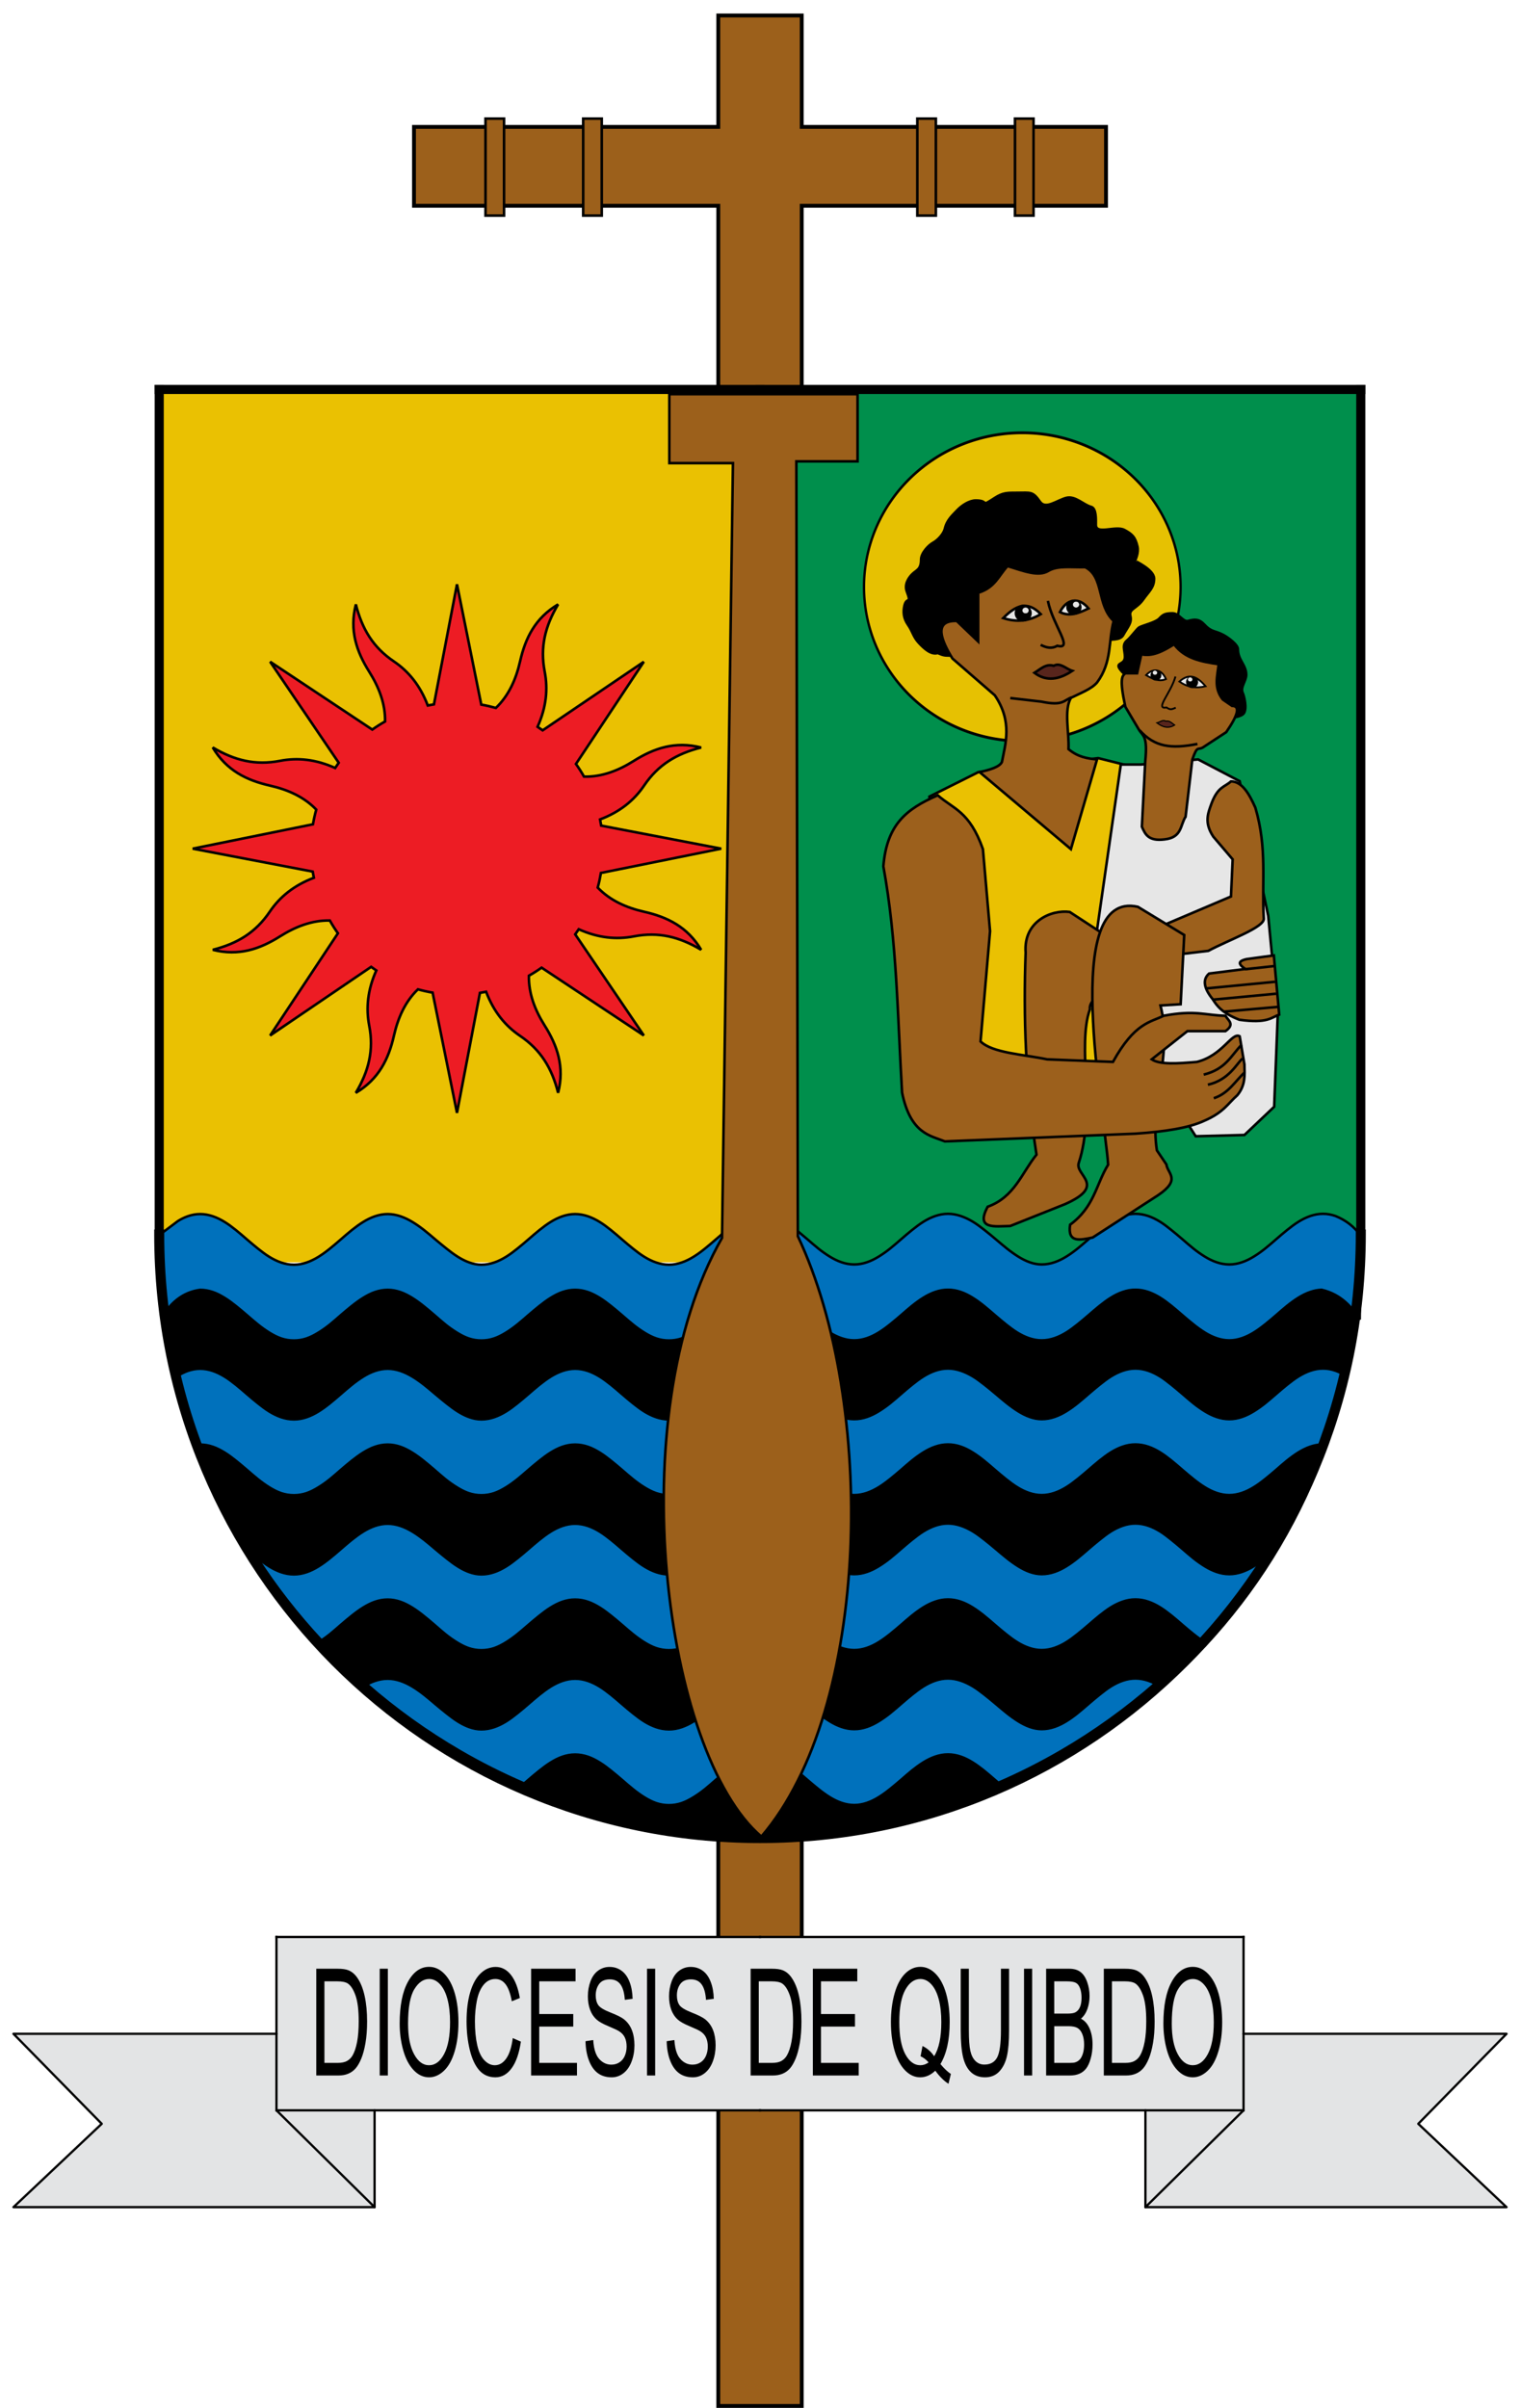 <?xml version="1.0" encoding="UTF-8" standalone="no"?>
<!-- Creator: CorelDRAW -->
<svg
   xmlns:dc="http://purl.org/dc/elements/1.1/"
   xmlns:cc="http://creativecommons.org/ns#"
   xmlns:rdf="http://www.w3.org/1999/02/22-rdf-syntax-ns#"
   xmlns:svg="http://www.w3.org/2000/svg"
   xmlns="http://www.w3.org/2000/svg"
   xmlns:sodipodi="http://sodipodi.sourceforge.net/DTD/sodipodi-0.dtd"
   xmlns:inkscape="http://www.inkscape.org/namespaces/inkscape"
   xml:space="preserve"
   width="166.9mm"
   height="264.4mm"
   style="shape-rendering:geometricPrecision; text-rendering:geometricPrecision; image-rendering:optimizeQuality; fill-rule:evenodd; clip-rule:evenodd"
   viewBox="0 0 166.9 264.4"
   version="1.0"
   id="svg2"
   sodipodi:version="0.32"
   inkscape:version="0.46"
   sodipodi:docname="Escudo_de_la_Diocesis_de_Quibdo.svg"
   inkscape:output_extension="org.inkscape.output.svg.inkscape"
   sodipodi:docbase="C:\Documents and Settings\Administrador\Mis documentos\Mis imágenes"><sodipodi:namedview
   inkscape:window-height="710"
   inkscape:window-width="1024"
   inkscape:pageshadow="2"
   inkscape:pageopacity="0.0"
   guidetolerance="10.0"
   gridtolerance="10.0"
   objecttolerance="10.0"
   borderopacity="1.0"
   bordercolor="#666666"
   pagecolor="#ffffff"
   id="base"
   inkscape:zoom="0.5390402"
   inkscape:cx="295.68896"
   inkscape:cy="468.42517"
   inkscape:window-x="-4"
   inkscape:window-y="-4"
   inkscape:current-layer="svg2"
   showgrid="false" />
 <defs
   id="defs4"><inkscape:perspective
   sodipodi:type="inkscape:persp3d"
   inkscape:vp_x="0 : 468.42517 : 1"
   inkscape:vp_y="0 : 1000 : 0"
   inkscape:vp_z="591.37793 : 468.42517 : 1"
   inkscape:persp3d-origin="295.68896 : 312.28345 : 1"
   id="perspective150" />
  <style
   type="text/css"
   id="style6">
   
    .str0 {stroke:black;stroke-width:0.18}
    .str8 {stroke:black;stroke-width:0.18;stroke-linejoin:bevel}
    .str5 {stroke:black;stroke-width:0.25}
    .str9 {stroke:black;stroke-width:0.25;stroke-linecap:square}
    .str6 {stroke:black;stroke-width:0.265}
    .str7 {stroke:black;stroke-width:0.281}
    .str4 {stroke:black;stroke-width:0.35;stroke-linejoin:bevel}
    .str3 {stroke:black;stroke-width:0.4;stroke-linecap:square}
    .str1 {stroke:black;stroke-width:1;stroke-linecap:square}
    .str2 {stroke:black;stroke-width:1.1;stroke-linecap:square}
    .fil5 {fill:none}
    .fil0 {fill:black}
    .fil2 {fill:#0071BC}
    .fil7 {fill:#008F4C}
    .fil4 {fill:#E3E4E5}
    .fil3 {fill:#EAC102}
    .fil1 {fill:#ED1C24}
    .fil6 {fill:black;fill-rule:nonzero}
   
  </style>
 
  
  
  
  
 
  
  
  
  
  
  
  
  
  
  
  
  
  
 
  
  
  
  
  
  
  
  
  
  
  
  
 
  
 
   
   
   
   
   
  
   
   
  
   
   
   
   
   
  
   
   
  
   
   
   
   
   
   
  
  
  
  
  
  
  
  
  
  
  
  
  
  
  
  
  
  
  
  
  
  
  
  
  
  
  
  
  
  
  
  
  
  
  
 
  <style
   id="style3514"
   type="text/css">
   
    .str6 {stroke:black;stroke-width:0.25}
    .str5 {stroke:black;stroke-width:0.25;stroke-linecap:round;stroke-linejoin:round}
    .str8 {stroke:black;stroke-width:0.27}
    .str3 {stroke:black;stroke-width:0.3}
    .str4 {stroke:black;stroke-width:0.3;stroke-linecap:round;stroke-linejoin:round}
    .str2 {stroke:black;stroke-width:0.35}
    .str1 {stroke:black;stroke-width:0.35;stroke-linejoin:round}
    .str0 {stroke:black;stroke-width:0.5}
    .str9 {stroke:black;stroke-width:0.7}
    .str7 {stroke:black;stroke-width:0.7;stroke-linecap:round;stroke-linejoin:round}
    .str10 {stroke:black;stroke-width:1.1;stroke-linecap:square}
    .fil4 {fill:none}
    .fil1 {fill:#0071BC}
    .fil2 {fill:#008F4C}
    .fil3 {fill:#E3E4E5}
    .fil5 {fill:#ED1C24}
    .fil0 {fill:#F00000}
    .fil6 {fill:white}
    .fil7 {fill:black;fill-rule:nonzero}
   
  </style>
  <inkscape:perspective
   id="perspective225"
   inkscape:persp3d-origin="303.12994 : 306.37795 : 1"
   inkscape:vp_z="606.25989 : 459.56693 : 1"
   inkscape:vp_y="0 : 1000 : 0"
   inkscape:vp_x="0 : 459.56693 : 1"
   sodipodi:type="inkscape:persp3d" /><inkscape:perspective
   id="perspective3652"
   inkscape:persp3d-origin="92.5 : 61.666667 : 1"
   inkscape:vp_z="185 : 92.5 : 1"
   inkscape:vp_y="0 : 1000 : 0"
   inkscape:vp_x="0 : 92.5 : 1"
   sodipodi:type="inkscape:persp3d" /><inkscape:perspective
   id="perspective446"
   inkscape:persp3d-origin="275 : 325 : 1"
   inkscape:vp_z="550 : 487.5 : 1"
   inkscape:vp_y="0 : 1000 : 0"
   inkscape:vp_x="0 : 487.5 : 1"
   sodipodi:type="inkscape:persp3d" /><inkscape:perspective
   id="perspective3370"
   inkscape:persp3d-origin="372.04724 : 350.78739 : 1"
   inkscape:vp_z="744.09448 : 526.18109 : 1"
   inkscape:vp_y="0 : 1000 : 0"
   inkscape:vp_x="0 : 526.18109 : 1"
   sodipodi:type="inkscape:persp3d" /></defs>
 <polygon
   style="fill:#9c601b;stroke:#000000;stroke-width:0.423;stroke-opacity:1;fill-opacity:1;stroke-miterlimit:4;stroke-dasharray:none"
   id="polygon10"
   points="83.45,1.699 78.87,1.699 78.87,13.932 45.458,13.932 45.458,22.594 78.87,22.594 78.87,264.146 83.45,264.146 88.03,264.146 88.03,22.594 121.443,22.594 121.443,13.932 88.03,13.932 88.03,1.699 83.45,1.699 "
   class="fil0 str0" />
 <polygon
   style="fill:#eac102;fill-opacity:1"
   id="polygon14"
   points="17.483,122.277 83.45,122.277 83.45,42.755 17.483,42.755 17.483,122.277 "
   class="fil1"
   transform="matrix(1,0,0,1.205,0,-8.758)" /><polygon
   style="fill:#008f4c;fill-opacity:1"
   id="polygon16"
   points="83.45,42.755 83.45,122.277 149.417,122.277 149.417,42.755 83.45,42.755 "
   class="fil2"
   transform="matrix(1,0,0,1.221,0,-9.455)" /><path
   style="fill:#000000;fill-opacity:1"
   id="path18"
   d="M 17.483,139.486 C 20.848,175.709 47.727,201.72 83.45,201.799 C 118.885,201.4 147.965,175.502 149.417,139.486 L 17.483,139.486 z"
   class="fil3"
   sodipodi:nodetypes="cccc" /><polygon
   style="fill:#e3e4e5"
   id="polygon28"
   points="41.13,231.689 83.45,231.689 125.77,231.689 136.544,231.689 136.544,223.287 136.544,212.657 83.45,212.657 30.356,212.657 30.356,223.287 30.356,231.689 41.13,231.689 "
   class="fil4" /><polygon
   style="fill:#e3e4e5"
   id="polygon30"
   points="136.544,231.689 125.77,242.319 165.422,242.319 155.73,233.168 165.422,223.287 136.544,223.287 136.544,231.689 "
   class="fil4" /><polygon
   style="fill:#e3e4e5"
   id="polygon32"
   points="125.77,231.689 125.77,242.319 136.544,231.689 125.77,231.689 "
   class="fil4" /><polygon
   style="fill:#e3e4e5"
   id="polygon34"
   points="41.13,242.319 30.356,231.689 30.356,223.287 1.478,223.287 11.17,233.168 1.478,242.319 41.13,242.319 "
   class="fil4" /><polygon
   style="fill:#e3e4e5"
   id="polygon36"
   points="41.13,242.319 41.13,231.689 30.356,231.689 41.13,242.319 "
   class="fil4" />
 <line
   id="line433"
   class="fil5 str1"
   x1="17.483"
   y1="42.755"
   x2="17.483"
   y2="135.534"
   style="fill:none;stroke:#000000;stroke-width:1;stroke-linecap:square" /><line
   id="line435"
   class="fil5 str1"
   x1="83.45"
   y1="42.755"
   x2="149.417"
   y2="42.755"
   style="fill:none;stroke:#000000;stroke-width:1;stroke-linecap:square" /><line
   id="line437"
   class="fil5 str1"
   x1="83.45"
   y1="42.755"
   x2="17.483"
   y2="42.755"
   style="fill:none;stroke:#000000;stroke-width:1;stroke-linecap:square" /><g
   style="fill-rule:evenodd"
   id="g3537"
   transform="translate(-2.047,-34.44)">
   <g
   id="g3539">
   </g>
   <g
   id="g3541">
   </g>
   <g
   id="g3543">
    <g
   id="g3545">
    </g>
    <g
   id="g3547">
    </g>
    <g
   id="g3549">
    </g>
   </g>
   <g
   id="g3551">
    <g
   id="g3553">
    </g>
    <g
   id="g3555">
    </g>
    <g
   id="g3557">
    </g>
    <g
   id="g3559">
    </g>
   </g>
   <g
   id="g3561">
   </g>
  </g><line
   style="fill:none;stroke:#000000;stroke-width:0.431;stroke-linecap:square"
   y2="135.017"
   x2="83.45"
   y1="42.787"
   x1="83.45"
   class="fil5 str3"
   id="line439_0" /><g
   style="fill-rule:evenodd"
   id="_38750728"
   transform="translate(-2.047,-0.522)">
   <g
   id="layer3">
   </g>
   <g
   id="layer1">
   </g>
   <g
   id="layer4">
    <g
   id="g5818">
    </g>
    <g
   id="g5820">
    </g>
    <g
   id="g5822">
    </g>
   </g>
   <g
   id="layer5">
    <g
   id="g5438">
    </g>
    <g
   id="g5440">
    </g>
    <g
   id="g5559">
    </g>
    <g
   id="g5561">
    </g>
   </g>
   <g
   id="layer6">
   </g>
  </g><path
   style="fill:#0071bc;fill-rule:evenodd;stroke:#000000;stroke-width:0.27"
   id="path205"
   d="M 32.273,164.155 C 32.756,164.155 33.216,164.08 33.663,163.929 C 34.11,163.777 34.543,163.549 34.965,163.288 C 35.387,163.028 35.804,162.734 36.211,162.409 C 36.618,162.083 37.012,161.73 37.414,161.382 C 37.816,161.035 38.22,160.695 38.627,160.369 C 39.035,160.043 39.452,159.736 39.874,159.475 C 40.296,159.215 40.728,158.988 41.176,158.836 C 41.623,158.684 42.083,158.596 42.566,158.596 C 43.048,158.596 43.508,158.684 43.956,158.836 C 44.403,158.988 44.835,159.215 45.258,159.475 C 45.68,159.736 46.097,160.043 46.504,160.369 C 46.911,160.695 47.315,161.035 47.717,161.382 C 48.12,161.73 48.513,162.083 48.92,162.409 C 49.327,162.734 49.744,163.028 50.167,163.288 C 50.284,163.361 50.401,163.43 50.52,163.496 C 50.829,163.669 51.145,163.819 51.468,163.929 C 51.916,164.08 52.376,164.155 52.858,164.155 C 53.341,164.155 53.812,164.08 54.259,163.929 C 54.707,163.777 55.139,163.549 55.561,163.288 C 55.983,163.028 56.39,162.734 56.797,162.409 C 57.204,162.083 57.608,161.73 58.01,161.382 C 58.412,161.035 58.816,160.695 59.223,160.369 C 59.631,160.043 60.037,159.736 60.459,159.475 C 60.881,159.215 61.314,158.988 61.761,158.836 C 62.208,158.684 62.668,158.596 63.151,158.596 C 63.633,158.596 64.104,158.684 64.552,158.836 C 64.999,158.988 65.431,159.215 65.854,159.475 C 66.276,159.736 66.682,160.043 67.089,160.369 C 67.497,160.695 67.901,161.035 68.303,161.382 C 68.705,161.73 69.109,162.083 69.516,162.409 C 69.923,162.734 70.329,163.028 70.752,163.288 C 71.174,163.549 71.606,163.777 72.054,163.929 C 72.501,164.08 72.972,164.155 73.455,164.155 C 73.937,164.155 74.397,164.08 74.844,163.929 C 75.292,163.777 75.724,163.549 76.146,163.288 C 76.569,163.028 76.986,162.734 77.393,162.409 C 77.8,162.083 78.193,161.73 78.595,161.382 C 78.997,161.035 79.401,160.695 79.809,160.369 C 80.216,160.043 80.633,159.736 81.055,159.475 C 81.478,159.215 81.91,158.988 82.357,158.836 C 82.729,158.709 83.109,158.627 83.503,158.603 C 83.584,158.598 83.665,158.596 83.747,158.596 C 83.784,158.598 83.821,158.592 83.857,158.596 C 83.883,158.596 83.909,158.608 83.935,158.609 C 84.261,158.645 84.584,158.717 84.894,158.822 C 85.342,158.974 85.774,159.188 86.196,159.449 C 86.618,159.709 87.025,160.016 87.432,160.342 C 87.839,160.668 88.243,161.021 88.645,161.369 C 89.047,161.716 89.451,162.056 89.859,162.382 C 90.266,162.708 90.683,163.015 91.105,163.275 C 91.528,163.536 91.96,163.75 92.407,163.902 C 92.855,164.054 93.314,164.142 93.797,164.142 C 94.28,164.142 94.739,164.054 95.187,163.902 C 95.634,163.75 96.066,163.536 96.489,163.275 C 96.911,163.015 97.328,162.708 97.735,162.382 C 98.143,162.056 98.547,161.716 98.949,161.369 C 99.351,161.021 99.744,160.668 100.151,160.342 C 100.558,160.016 100.976,159.709 101.398,159.449 C 101.82,159.188 102.252,158.974 102.7,158.822 C 103.147,158.67 103.607,158.582 104.09,158.582 C 104.572,158.582 105.043,158.67 105.49,158.822 C 105.938,158.974 106.359,159.188 106.781,159.449 C 107.204,159.709 107.621,160.016 108.028,160.342 C 108.435,160.668 108.839,161.021 109.241,161.369 C 109.644,161.716 110.048,162.056 110.455,162.382 C 110.862,162.708 111.268,163.015 111.69,163.275 C 112.113,163.536 112.545,163.75 112.992,163.902 C 113.44,164.054 113.9,164.142 114.382,164.142 C 114.865,164.142 115.336,164.054 115.783,163.902 C 116.022,163.821 116.256,163.722 116.487,163.608 C 116.689,163.508 116.888,163.397 117.085,163.275 C 117.507,163.015 117.913,162.708 118.321,162.382 C 118.728,162.056 119.132,161.716 119.534,161.369 C 119.936,161.021 120.34,160.668 120.747,160.342 C 121.155,160.016 121.561,159.709 121.983,159.449 C 122.405,159.188 122.838,158.974 123.285,158.822 C 123.732,158.67 124.192,158.582 124.675,158.582 C 125.157,158.582 125.628,158.67 126.076,158.822 C 126.523,158.974 126.955,159.188 127.378,159.449 C 127.8,159.709 128.206,160.016 128.613,160.342 C 129.02,160.668 129.425,161.021 129.827,161.369 C 130.229,161.716 130.633,162.056 131.04,162.382 C 131.447,162.708 131.864,163.015 132.287,163.275 C 132.709,163.536 133.141,163.75 133.589,163.902 C 134.036,164.054 134.496,164.142 134.979,164.142 C 135.461,164.142 135.921,164.054 136.369,163.902 C 136.816,163.75 137.248,163.536 137.67,163.275 C 138.093,163.015 138.51,162.708 138.917,162.382 C 139.324,162.056 139.728,161.716 140.13,161.369 C 140.532,161.021 140.926,160.668 141.333,160.342 C 141.74,160.016 142.157,159.709 142.579,159.449 C 143.002,159.188 143.434,158.974 143.881,158.822 C 144.28,158.686 144.689,158.602 145.116,158.585 C 146.067,156.094 146.873,153.53 147.523,150.904 C 147.238,150.738 146.946,150.598 146.639,150.49 C 146.209,150.338 145.754,150.25 145.271,150.25 C 144.788,150.25 144.329,150.338 143.881,150.49 C 143.434,150.642 143.002,150.856 142.579,151.117 C 142.157,151.377 141.74,151.697 141.333,152.023 C 140.926,152.349 140.532,152.689 140.13,153.036 C 139.728,153.383 139.324,153.737 138.917,154.062 C 138.51,154.388 138.093,154.682 137.67,154.943 C 137.248,155.203 136.816,155.417 136.369,155.569 C 135.921,155.721 135.461,155.809 134.979,155.809 C 134.496,155.809 134.036,155.721 133.589,155.569 C 133.141,155.417 132.709,155.203 132.287,154.943 C 131.864,154.682 131.447,154.388 131.04,154.062 C 130.633,153.737 130.229,153.383 129.827,153.036 C 129.425,152.689 129.02,152.349 128.613,152.023 C 128.206,151.697 127.8,151.377 127.378,151.117 C 126.955,150.856 126.523,150.642 126.076,150.49 C 125.628,150.338 125.157,150.25 124.675,150.25 C 124.192,150.25 123.732,150.338 123.285,150.49 C 122.838,150.642 122.405,150.856 121.983,151.117 C 121.561,151.377 121.155,151.697 120.747,152.023 C 120.34,152.349 119.936,152.689 119.534,153.036 C 119.132,153.383 118.728,153.737 118.321,154.062 C 117.913,154.388 117.507,154.682 117.085,154.943 C 116.888,155.064 116.689,155.176 116.487,155.276 C 116.256,155.39 116.022,155.488 115.783,155.569 C 115.336,155.721 114.865,155.809 114.382,155.809 C 113.932,155.809 113.499,155.721 113.07,155.569 C 112.639,155.417 112.217,155.203 111.801,154.943 C 111.384,154.682 110.975,154.388 110.565,154.062 C 110.156,153.737 109.74,153.383 109.33,153.036 C 108.92,152.689 108.512,152.349 108.094,152.023 C 107.676,151.697 107.258,151.377 106.826,151.117 C 106.393,150.856 105.945,150.642 105.49,150.49 C 105.037,150.338 104.572,150.25 104.09,150.25 C 103.607,150.25 103.147,150.338 102.7,150.49 C 102.252,150.642 101.82,150.856 101.398,151.117 C 100.976,151.377 100.558,151.697 100.151,152.023 C 99.744,152.349 99.351,152.689 98.949,153.036 C 98.547,153.383 98.143,153.737 97.735,154.062 C 97.328,154.388 96.911,154.682 96.489,154.943 C 96.066,155.203 95.634,155.417 95.187,155.569 C 94.739,155.721 94.28,155.809 93.797,155.809 C 93.314,155.809 92.855,155.721 92.407,155.569 C 91.96,155.417 91.528,155.203 91.105,154.943 C 90.683,154.682 90.266,154.388 89.859,154.062 C 89.451,153.737 89.047,153.383 88.645,153.036 C 88.367,152.795 88.088,152.563 87.807,152.33 C 87.7,152.231 87.595,152.132 87.487,152.036 C 87.117,151.71 86.732,151.404 86.339,151.143 C 85.947,150.882 85.545,150.668 85.115,150.516 C 84.735,150.382 84.332,150.294 83.913,150.276 C 83.894,150.276 83.876,150.277 83.857,150.276 C 83.74,150.266 83.625,150.25 83.505,150.25 C 83.504,150.25 83.504,150.25 83.503,150.25 C 83.021,150.25 82.566,150.338 82.137,150.49 C 81.707,150.642 81.304,150.856 80.912,151.117 C 80.52,151.377 80.134,151.697 79.764,152.023 C 79.538,152.222 79.314,152.425 79.092,152.636 L 78.595,153.063 C 78.193,153.41 77.8,153.75 77.393,154.076 C 76.986,154.402 76.569,154.709 76.146,154.97 C 75.724,155.23 75.292,155.444 74.844,155.596 C 74.397,155.748 73.937,155.836 73.455,155.836 C 72.972,155.836 72.501,155.748 72.054,155.596 C 71.606,155.444 71.174,155.23 70.752,154.97 C 70.329,154.709 69.923,154.402 69.516,154.076 C 69.109,153.75 68.705,153.41 68.303,153.063 C 67.901,152.715 67.497,152.362 67.089,152.036 C 66.682,151.71 66.276,151.404 65.854,151.143 C 65.431,150.882 64.999,150.668 64.552,150.516 C 64.104,150.364 63.633,150.276 63.151,150.276 C 62.668,150.276 62.208,150.364 61.761,150.516 C 61.314,150.668 60.881,150.882 60.459,151.143 C 60.037,151.404 59.631,151.71 59.223,152.036 C 58.816,152.362 58.412,152.715 58.01,153.063 C 57.608,153.41 57.204,153.75 56.797,154.076 C 56.39,154.402 55.983,154.709 55.561,154.97 C 55.139,155.23 54.707,155.444 54.259,155.596 C 53.812,155.748 53.341,155.836 52.858,155.836 C 52.408,155.836 51.975,155.748 51.546,155.596 C 51.199,155.474 50.857,155.311 50.52,155.116 C 50.439,155.069 50.358,155.02 50.277,154.97 C 49.86,154.709 49.451,154.402 49.041,154.076 C 48.632,153.75 48.216,153.41 47.806,153.063 C 47.395,152.715 46.988,152.362 46.57,152.036 C 46.152,151.71 45.723,151.404 45.29,151.143 C 44.858,150.882 44.421,150.668 43.967,150.516 C 43.513,150.364 43.048,150.276 42.566,150.276 C 42.083,150.276 41.623,150.364 41.176,150.516 C 40.728,150.668 40.296,150.882 39.874,151.143 C 39.452,151.404 39.035,151.71 38.627,152.036 C 38.22,152.362 37.816,152.715 37.414,153.063 C 37.012,153.41 36.618,153.75 36.211,154.076 C 35.804,154.402 35.387,154.709 34.965,154.97 C 34.543,155.23 34.11,155.444 33.663,155.596 C 33.216,155.748 32.756,155.836 32.273,155.836 C 31.791,155.836 31.32,155.748 30.872,155.596 C 30.425,155.444 29.993,155.23 29.57,154.97 C 29.148,154.709 28.742,154.402 28.335,154.076 C 27.927,153.75 27.523,153.41 27.121,153.063 C 26.719,152.715 26.315,152.362 25.908,152.036 C 25.501,151.71 25.094,151.404 24.672,151.143 C 24.25,150.882 23.818,150.668 23.37,150.516 C 22.923,150.364 22.463,150.276 21.98,150.276 C 21.498,150.276 21.042,150.364 20.613,150.516 C 20.234,150.65 19.869,150.832 19.52,151.051 C 20.165,153.629 20.96,156.148 21.895,158.597 C 21.924,158.596 21.952,158.596 21.98,158.596 C 22.463,158.596 22.923,158.684 23.37,158.836 C 23.818,158.988 24.25,159.215 24.672,159.475 C 25.094,159.736 25.501,160.043 25.908,160.369 C 26.315,160.695 26.719,161.035 27.121,161.382 C 27.523,161.73 27.927,162.083 28.335,162.409 C 28.742,162.734 29.148,163.028 29.57,163.288 C 29.993,163.549 30.425,163.777 30.872,163.929 C 31.32,164.08 31.791,164.155 32.273,164.155 L 32.273,164.155 z"
   class="fil1 str8" /><path
   style="fill:#0071bc;fill-rule:evenodd;stroke:#000000;stroke-width:0.27"
   id="path207"
   d="M 56.796,171.091 C 56.389,171.417 55.983,171.724 55.56,171.984 C 55.138,172.245 54.706,172.459 54.259,172.611 C 53.811,172.763 53.34,172.851 52.858,172.851 C 52.407,172.851 51.975,172.763 51.545,172.611 C 51.199,172.489 50.857,172.326 50.52,172.131 C 50.438,172.084 50.357,172.035 50.276,171.984 C 49.86,171.724 49.45,171.417 49.041,171.091 C 48.631,170.766 48.215,170.425 47.805,170.078 C 47.395,169.73 46.987,169.377 46.57,169.051 C 46.152,168.726 45.722,168.419 45.29,168.158 C 44.857,167.898 44.42,167.683 43.966,167.531 C 43.512,167.38 43.047,167.292 42.565,167.292 C 42.082,167.292 41.622,167.38 41.175,167.531 C 40.728,167.683 40.295,167.898 39.873,168.158 C 39.451,168.419 39.034,168.726 38.627,169.051 C 38.22,169.377 37.815,169.73 37.413,170.078 C 37.011,170.425 36.618,170.766 36.211,171.091 C 35.803,171.417 35.386,171.724 34.964,171.984 C 34.542,172.245 34.11,172.459 33.663,172.611 C 33.215,172.763 32.755,172.851 32.272,172.851 C 31.79,172.851 31.319,172.763 30.871,172.611 C 30.424,172.459 29.992,172.245 29.57,171.984 C 29.147,171.724 28.741,171.417 28.334,171.091 C 28.284,171.051 28.233,171.01 28.183,170.97 C 30.289,174.219 32.671,177.27 35.296,180.091 C 35.605,179.887 35.91,179.664 36.211,179.424 C 36.618,179.098 37.011,178.745 37.413,178.397 C 37.815,178.05 38.22,177.71 38.627,177.384 C 39.034,177.058 39.451,176.751 39.873,176.49 C 40.295,176.23 40.728,176.003 41.175,175.851 C 41.622,175.699 42.082,175.611 42.565,175.611 C 43.047,175.611 43.508,175.699 43.955,175.851 C 44.403,176.003 44.835,176.23 45.257,176.49 C 45.679,176.751 46.096,177.058 46.503,177.384 C 46.911,177.71 47.315,178.05 47.717,178.397 C 48.119,178.745 48.512,179.098 48.919,179.424 C 49.327,179.75 49.744,180.043 50.166,180.304 C 50.283,180.376 50.401,180.446 50.52,180.512 C 50.829,180.685 51.144,180.834 51.468,180.944 C 51.915,181.095 52.375,181.17 52.858,181.17 C 53.34,181.17 53.811,181.095 54.259,180.944 C 54.706,180.792 55.138,180.564 55.56,180.304 C 55.983,180.043 56.389,179.75 56.796,179.424 C 57.203,179.098 57.607,178.745 58.01,178.397 C 58.412,178.05 58.816,177.71 59.223,177.384 C 59.63,177.058 60.036,176.751 60.459,176.49 C 60.881,176.23 61.313,176.003 61.76,175.851 C 62.208,175.699 62.668,175.611 63.15,175.611 C 63.633,175.611 64.104,175.699 64.551,175.851 C 64.999,176.003 65.431,176.23 65.853,176.49 C 66.275,176.751 66.681,177.058 67.088,177.384 C 67.496,177.71 67.9,178.05 68.302,178.397 C 68.704,178.745 69.108,179.098 69.516,179.424 C 69.923,179.75 70.329,180.043 70.751,180.304 C 71.173,180.564 71.605,180.792 72.053,180.944 C 72.5,181.095 72.971,181.17 73.454,181.17 C 73.936,181.17 74.397,181.095 74.844,180.944 C 75.291,180.792 75.723,180.564 76.146,180.304 C 76.568,180.043 76.985,179.75 77.392,179.424 C 77.799,179.098 78.193,178.745 78.595,178.397 C 78.997,178.05 79.401,177.71 79.808,177.384 C 80.215,177.058 80.632,176.751 81.055,176.49 C 81.477,176.23 81.909,176.003 82.356,175.851 C 82.728,175.725 83.109,175.642 83.503,175.618 C 83.584,175.613 83.665,175.611 83.747,175.611 C 83.784,175.613 83.82,175.607 83.857,175.611 C 83.883,175.611 83.909,175.623 83.934,175.624 C 84.261,175.66 84.583,175.732 84.894,175.838 C 85.341,175.989 85.773,176.203 86.195,176.464 C 86.618,176.725 87.024,177.031 87.431,177.357 C 87.838,177.683 88.242,178.036 88.645,178.384 C 89.047,178.731 89.451,179.071 89.858,179.397 C 90.265,179.723 90.682,180.03 91.105,180.29 C 91.527,180.551 91.959,180.765 92.406,180.917 C 92.854,181.069 93.314,181.157 93.796,181.157 C 94.279,181.157 94.739,181.069 95.186,180.917 C 95.634,180.765 96.066,180.551 96.488,180.29 C 96.91,180.03 97.327,179.723 97.735,179.397 C 98.142,179.071 98.546,178.731 98.948,178.384 C 99.351,178.036 99.743,177.683 100.151,177.357 C 100.558,177.031 100.975,176.725 101.397,176.464 C 101.819,176.203 102.252,175.989 102.699,175.838 C 103.146,175.685 103.607,175.597 104.089,175.597 C 104.572,175.597 105.043,175.685 105.49,175.838 C 105.937,175.989 106.359,176.203 106.781,176.464 C 107.203,176.725 107.62,177.031 108.027,177.357 C 108.434,177.683 108.839,178.036 109.241,178.384 C 109.643,178.731 110.047,179.071 110.455,179.397 C 110.862,179.723 111.268,180.03 111.69,180.29 C 112.112,180.551 112.544,180.765 112.992,180.917 C 113.439,181.069 113.899,181.157 114.382,181.157 C 114.864,181.157 115.335,181.069 115.783,180.917 C 116.022,180.836 116.256,180.737 116.487,180.623 C 116.689,180.523 116.887,180.412 117.084,180.29 C 117.507,180.03 117.913,179.723 118.32,179.397 C 118.727,179.071 119.131,178.731 119.533,178.384 C 119.936,178.036 120.34,177.683 120.747,177.357 C 121.154,177.031 121.56,176.725 121.982,176.464 C 122.405,176.203 122.837,175.989 123.284,175.838 C 123.732,175.685 124.192,175.597 124.674,175.597 C 125.157,175.597 125.628,175.685 126.075,175.838 C 126.523,175.989 126.955,176.203 127.377,176.464 C 127.799,176.725 128.205,177.031 128.613,177.357 C 129.02,177.683 129.424,178.036 129.826,178.384 C 130.228,178.731 130.632,179.071 131.04,179.397 C 131.295,179.601 131.553,179.798 131.815,179.98 C 134.301,177.295 136.568,174.403 138.587,171.333 C 138.285,171.558 137.979,171.767 137.67,171.958 C 137.247,172.219 136.815,172.432 136.368,172.584 C 135.92,172.736 135.461,172.824 134.978,172.824 C 134.495,172.824 134.035,172.736 133.588,172.584 C 133.14,172.432 132.708,172.218 132.286,171.958 C 131.864,171.697 131.447,171.404 131.04,171.078 C 130.632,170.752 130.228,170.399 129.826,170.051 C 129.424,169.704 129.02,169.364 128.613,169.038 C 128.205,168.712 127.799,168.392 127.377,168.131 C 126.955,167.871 126.523,167.657 126.075,167.505 C 125.628,167.353 125.157,167.265 124.674,167.265 C 124.192,167.265 123.732,167.353 123.284,167.505 C 122.837,167.657 122.405,167.871 121.982,168.131 C 121.56,168.392 121.154,168.712 120.747,169.038 C 120.34,169.364 119.936,169.704 119.533,170.051 C 119.131,170.399 118.727,170.752 118.32,171.078 C 117.913,171.404 117.507,171.697 117.084,171.958 C 116.887,172.079 116.689,172.191 116.487,172.29 C 116.256,172.405 116.022,172.503 115.783,172.584 C 115.335,172.736 114.864,172.824 114.382,172.824 C 113.931,172.824 113.499,172.736 113.069,172.584 C 112.639,172.432 112.216,172.218 111.8,171.958 C 111.384,171.697 110.974,171.404 110.565,171.078 C 110.155,170.752 109.739,170.399 109.329,170.051 C 108.919,169.704 108.511,169.364 108.094,169.038 C 107.676,168.712 107.257,168.392 106.825,168.131 C 106.392,167.871 105.944,167.657 105.49,167.505 C 105.036,167.353 104.572,167.265 104.089,167.265 C 103.607,167.265 103.146,167.353 102.699,167.505 C 102.252,167.657 101.819,167.871 101.397,168.131 C 100.975,168.392 100.558,168.712 100.151,169.038 C 99.743,169.364 99.351,169.704 98.948,170.051 C 98.546,170.399 98.142,170.752 97.735,171.078 C 97.327,171.404 96.91,171.697 96.488,171.958 C 96.066,172.219 95.634,172.432 95.186,172.584 C 94.739,172.736 94.279,172.824 93.796,172.824 C 93.314,172.824 92.854,172.736 92.406,172.584 C 91.959,172.432 91.527,172.218 91.105,171.958 C 90.682,171.697 90.265,171.404 89.858,171.078 C 89.451,170.752 89.047,170.399 88.645,170.051 C 88.366,169.81 88.088,169.578 87.806,169.345 C 87.699,169.246 87.595,169.147 87.486,169.051 C 87.116,168.726 86.731,168.419 86.339,168.158 C 85.947,167.898 85.544,167.683 85.114,167.531 C 84.735,167.397 84.332,167.309 83.912,167.292 C 83.893,167.291 83.876,167.292 83.857,167.292 C 83.739,167.281 83.624,167.265 83.504,167.265 C 83.021,167.265 82.566,167.353 82.136,167.505 C 81.706,167.657 81.304,167.871 80.911,168.131 C 80.519,168.392 80.134,168.712 79.764,169.038 C 79.538,169.237 79.314,169.44 79.091,169.651 L 78.595,170.078 C 78.193,170.425 77.799,170.766 77.392,171.091 C 76.985,171.417 76.568,171.724 76.146,171.984 C 75.723,172.245 75.291,172.459 74.844,172.611 C 74.397,172.763 73.936,172.851 73.454,172.851 C 72.971,172.851 72.5,172.763 72.053,172.611 C 71.605,172.459 71.173,172.245 70.751,171.984 C 70.329,171.724 69.923,171.417 69.516,171.091 C 69.108,170.766 68.704,170.425 68.302,170.078 C 67.9,169.73 67.496,169.377 67.088,169.051 C 66.681,168.726 66.275,168.419 65.853,168.158 C 65.431,167.898 64.999,167.683 64.551,167.531 C 64.104,167.38 63.633,167.292 63.15,167.292 C 62.668,167.292 62.208,167.38 61.76,167.531 C 61.313,167.683 60.881,167.898 60.459,168.158 C 60.036,168.419 59.63,168.726 59.223,169.051 C 58.816,169.377 58.412,169.73 58.01,170.078 C 57.607,170.425 57.203,170.766 56.796,171.091 L 56.796,171.091 z"
   class="fil1 str8" /><path
   style="fill:#0071bc;fill-rule:evenodd;stroke:#000000;stroke-width:0.27"
   id="path209"
   d="M 74.843,189.625 C 74.396,189.777 73.936,189.865 73.453,189.865 C 72.971,189.865 72.5,189.777 72.052,189.625 C 71.605,189.473 71.173,189.259 70.75,188.999 C 70.328,188.738 69.922,188.431 69.515,188.105 C 69.108,187.78 68.704,187.44 68.302,187.092 C 67.899,186.744 67.495,186.391 67.088,186.065 C 66.681,185.74 66.275,185.433 65.852,185.172 C 65.43,184.912 64.998,184.698 64.551,184.546 C 64.103,184.394 63.632,184.306 63.15,184.306 C 62.667,184.306 62.207,184.394 61.76,184.546 C 61.312,184.698 60.88,184.912 60.458,185.172 C 60.036,185.433 59.629,185.74 59.222,186.065 C 58.815,186.391 58.411,186.744 58.009,187.092 C 57.607,187.44 57.203,187.78 56.795,188.105 C 56.388,188.431 55.982,188.738 55.56,188.999 C 55.138,189.259 54.705,189.473 54.258,189.625 C 53.811,189.777 53.34,189.865 52.857,189.865 C 52.407,189.865 51.974,189.777 51.544,189.625 C 51.198,189.503 50.857,189.34 50.52,189.146 C 50.438,189.099 50.357,189.049 50.276,188.999 C 49.859,188.738 49.45,188.431 49.04,188.105 C 48.63,187.78 48.215,187.44 47.804,187.092 C 47.394,186.744 46.987,186.391 46.569,186.065 C 46.151,185.74 45.722,185.433 45.289,185.172 C 44.857,184.912 44.419,184.698 43.965,184.546 C 43.511,184.394 43.047,184.306 42.564,184.306 C 42.082,184.306 41.622,184.394 41.175,184.546 C 40.875,184.647 40.582,184.777 40.294,184.93 C 43.454,187.684 46.877,190.14 50.52,192.257 C 52.784,193.573 55.134,194.758 57.558,195.8 C 57.709,195.671 57.859,195.541 58.009,195.411 C 58.411,195.064 58.815,194.724 59.222,194.398 C 59.629,194.072 60.036,193.765 60.458,193.505 C 60.88,193.244 61.312,193.017 61.76,192.865 C 62.207,192.713 62.667,192.625 63.15,192.625 C 63.632,192.625 64.103,192.713 64.551,192.865 C 64.998,193.017 65.43,193.244 65.852,193.505 C 66.275,193.765 66.681,194.072 67.088,194.398 C 67.495,194.724 67.899,195.064 68.302,195.411 C 68.704,195.759 69.108,196.112 69.515,196.438 C 69.922,196.764 70.328,197.057 70.75,197.318 C 71.173,197.578 71.605,197.806 72.052,197.958 C 72.5,198.11 72.971,198.184 73.453,198.184 C 73.936,198.184 74.396,198.11 74.843,197.958 C 75.291,197.806 75.723,197.578 76.145,197.318 C 76.567,197.057 76.984,196.764 77.392,196.438 C 77.799,196.112 78.192,195.759 78.594,195.411 C 78.996,195.064 79.4,194.724 79.807,194.398 C 80.215,194.072 80.632,193.765 81.054,193.505 C 81.476,193.244 81.909,193.017 82.356,192.865 C 82.728,192.738 83.108,192.656 83.503,192.632 C 83.584,192.627 83.665,192.625 83.746,192.625 C 83.783,192.627 83.819,192.621 83.856,192.625 C 83.882,192.625 83.908,192.637 83.934,192.638 C 84.26,192.674 84.582,192.746 84.893,192.852 C 85.341,193.004 85.773,193.217 86.195,193.478 C 86.617,193.739 87.023,194.046 87.43,194.371 C 87.838,194.697 88.242,195.051 88.644,195.398 C 89.046,195.745 89.45,196.085 89.857,196.411 C 90.264,196.737 90.682,197.044 91.104,197.304 C 91.526,197.565 91.958,197.779 92.406,197.931 C 92.853,198.083 93.313,198.171 93.796,198.171 C 94.278,198.171 94.738,198.083 95.186,197.931 C 95.633,197.779 96.065,197.565 96.487,197.304 C 96.91,197.044 97.327,196.737 97.734,196.411 C 98.141,196.085 98.546,195.745 98.948,195.398 C 99.35,195.051 99.743,194.697 100.15,194.371 C 100.557,194.046 100.975,193.739 101.397,193.478 C 101.819,193.217 102.251,193.004 102.698,192.852 C 103.146,192.699 103.606,192.612 104.088,192.612 C 104.571,192.611 105.042,192.699 105.489,192.852 C 105.937,193.004 106.358,193.217 106.78,193.478 C 107.203,193.739 107.619,194.046 108.027,194.371 C 108.434,194.697 108.838,195.051 109.24,195.398 C 109.367,195.508 109.495,195.617 109.623,195.725 C 111.985,194.701 114.277,193.542 116.487,192.257 C 120.172,190.116 123.632,187.627 126.822,184.835 C 126.577,184.711 126.328,184.605 126.075,184.519 C 125.627,184.367 125.156,184.279 124.674,184.279 C 124.191,184.279 123.731,184.367 123.284,184.519 C 122.836,184.671 122.404,184.885 121.982,185.146 C 121.56,185.406 121.153,185.726 120.746,186.052 C 120.339,186.378 119.935,186.718 119.533,187.065 C 119.131,187.413 118.726,187.766 118.319,188.092 C 117.912,188.418 117.506,188.711 117.084,188.972 C 116.887,189.093 116.688,189.205 116.487,189.304 C 116.256,189.418 116.021,189.517 115.782,189.599 C 115.335,189.75 114.863,189.838 114.381,189.838 C 113.931,189.838 113.498,189.75 113.068,189.599 C 112.638,189.446 112.216,189.232 111.8,188.972 C 111.383,188.711 110.974,188.418 110.564,188.092 C 110.155,187.766 109.739,187.413 109.329,187.065 C 108.918,186.718 108.511,186.378 108.093,186.052 C 107.675,185.726 107.256,185.406 106.824,185.146 C 106.392,184.885 105.943,184.671 105.489,184.519 C 105.036,184.367 104.571,184.279 104.088,184.279 C 103.606,184.279 103.146,184.367 102.698,184.519 C 102.251,184.671 101.819,184.885 101.397,185.146 C 100.975,185.406 100.557,185.726 100.15,186.052 C 99.743,186.378 99.35,186.718 98.948,187.065 C 98.546,187.413 98.141,187.766 97.734,188.092 C 97.327,188.418 96.91,188.711 96.487,188.972 C 96.065,189.233 95.633,189.446 95.186,189.599 C 94.738,189.75 94.278,189.838 93.796,189.838 C 93.313,189.838 92.853,189.75 92.406,189.599 C 91.958,189.446 91.526,189.232 91.104,188.972 C 90.682,188.711 90.264,188.418 89.857,188.092 C 89.45,187.766 89.046,187.413 88.644,187.065 C 88.365,186.824 88.087,186.592 87.806,186.359 C 87.699,186.26 87.594,186.161 87.486,186.065 C 87.116,185.74 86.731,185.433 86.338,185.172 C 85.946,184.912 85.544,184.698 85.114,184.546 C 84.734,184.411 84.331,184.323 83.911,184.306 C 83.893,184.305 83.875,184.306 83.856,184.306 C 83.738,184.295 83.624,184.279 83.503,184.279 C 83.021,184.279 82.565,184.367 82.135,184.519 C 81.705,184.671 81.303,184.885 80.911,185.146 C 80.518,185.406 80.133,185.726 79.763,186.052 C 79.537,186.251 79.313,186.454 79.091,186.666 L 78.594,187.092 C 78.192,187.44 77.799,187.78 77.392,188.105 C 76.984,188.431 76.567,188.738 76.145,188.999 C 75.723,189.259 75.291,189.473 74.843,189.625 L 74.843,189.625 z"
   class="fil1 str8" /><path
   style="fill:#0071bc;fill-rule:evenodd;stroke:#000000;stroke-width:0.27"
   id="path3600"
   d="M 32.273,147.17 C 32.756,147.17 33.216,147.095 33.663,146.943 C 34.11,146.791 34.543,146.564 34.965,146.303 C 35.387,146.043 35.804,145.749 36.211,145.423 C 36.618,145.097 37.012,144.744 37.414,144.396 C 37.816,144.049 38.22,143.709 38.627,143.383 C 39.035,143.057 39.452,142.751 39.874,142.49 C 40.296,142.23 40.728,142.002 41.176,141.85 C 41.623,141.698 42.083,141.61 42.566,141.61 C 43.048,141.61 43.508,141.698 43.956,141.85 C 44.403,142.002 44.835,142.23 45.258,142.49 C 45.68,142.751 46.097,143.057 46.504,143.383 C 46.911,143.709 47.315,144.049 47.717,144.396 C 48.12,144.744 48.513,145.097 48.92,145.423 C 49.327,145.749 49.744,146.043 50.167,146.303 C 50.284,146.375 50.401,146.445 50.52,146.511 C 50.829,146.684 51.145,146.833 51.468,146.943 C 51.916,147.095 52.376,147.17 52.858,147.17 C 53.341,147.17 53.812,147.095 54.259,146.943 C 54.707,146.791 55.139,146.564 55.561,146.303 C 55.983,146.043 56.39,145.749 56.797,145.423 C 57.204,145.097 57.608,144.744 58.01,144.396 C 58.412,144.049 58.816,143.709 59.223,143.383 C 59.631,143.057 60.037,142.751 60.459,142.49 C 60.881,142.23 61.314,142.002 61.761,141.85 C 62.208,141.698 62.668,141.61 63.151,141.61 C 63.633,141.61 64.104,141.698 64.552,141.85 C 64.999,142.002 65.431,142.23 65.854,142.49 C 66.276,142.751 66.682,143.057 67.089,143.383 C 67.497,143.709 67.901,144.049 68.303,144.396 C 68.705,144.744 69.109,145.097 69.516,145.423 C 69.923,145.749 70.329,146.043 70.752,146.303 C 71.174,146.564 71.606,146.791 72.054,146.943 C 72.501,147.095 72.972,147.17 73.455,147.17 C 73.937,147.17 74.397,147.095 74.844,146.943 C 75.292,146.791 75.724,146.564 76.146,146.303 C 76.569,146.043 76.986,145.749 77.393,145.423 C 77.8,145.097 78.193,144.744 78.595,144.396 C 78.997,144.049 79.401,143.709 79.809,143.383 C 80.216,143.057 80.633,142.751 81.055,142.49 C 81.478,142.23 81.91,142.002 82.357,141.85 C 82.729,141.724 83.109,141.642 83.503,141.618 C 83.584,141.613 83.665,141.61 83.747,141.61 C 83.784,141.612 83.821,141.607 83.857,141.61 C 83.883,141.611 83.909,141.623 83.935,141.624 C 84.261,141.659 84.584,141.731 84.894,141.837 C 85.342,141.989 85.774,142.203 86.196,142.464 C 86.618,142.724 87.025,143.031 87.432,143.357 C 87.839,143.683 88.243,144.036 88.645,144.383 C 89.047,144.731 89.451,145.071 89.859,145.396 C 90.266,145.722 90.683,146.029 91.105,146.29 C 91.528,146.55 91.96,146.764 92.407,146.916 C 92.855,147.068 93.314,147.156 93.797,147.156 C 94.28,147.156 94.739,147.068 95.187,146.916 C 95.634,146.764 96.066,146.55 96.489,146.29 C 96.911,146.029 97.328,145.722 97.735,145.396 C 98.143,145.071 98.547,144.731 98.949,144.383 C 99.351,144.036 99.744,143.683 100.151,143.357 C 100.558,143.031 100.976,142.724 101.398,142.464 C 101.82,142.203 102.252,141.989 102.7,141.837 C 103.147,141.685 103.607,141.597 104.09,141.597 C 104.572,141.597 105.043,141.685 105.49,141.837 C 105.938,141.989 106.359,142.203 106.781,142.464 C 107.204,142.724 107.621,143.031 108.028,143.357 C 108.435,143.683 108.839,144.036 109.241,144.383 C 109.644,144.731 110.048,145.071 110.455,145.396 C 110.862,145.722 111.268,146.029 111.69,146.29 C 112.113,146.55 112.545,146.764 112.992,146.916 C 113.44,147.068 113.9,147.156 114.382,147.156 C 114.865,147.156 115.336,147.068 115.783,146.916 C 116.022,146.835 116.256,146.737 116.487,146.623 C 116.689,146.523 116.888,146.411 117.085,146.29 C 117.507,146.029 117.913,145.722 118.321,145.396 C 118.728,145.071 119.132,144.731 119.534,144.383 C 119.936,144.036 120.34,143.683 120.747,143.357 C 121.155,143.031 121.561,142.724 121.983,142.464 C 122.405,142.203 122.838,141.989 123.285,141.837 C 123.732,141.685 124.192,141.597 124.675,141.597 C 125.157,141.597 125.628,141.685 126.076,141.837 C 126.523,141.989 126.955,142.203 127.378,142.464 C 127.8,142.724 128.206,143.031 128.613,143.357 C 129.02,143.683 129.425,144.036 129.827,144.383 C 130.229,144.731 130.633,145.071 131.04,145.396 C 131.447,145.722 131.864,146.029 132.287,146.29 C 132.709,146.55 133.141,146.764 133.589,146.916 C 134.036,147.068 134.496,147.156 134.979,147.156 C 135.461,147.156 135.921,147.068 136.369,146.916 C 136.816,146.764 137.248,146.55 137.67,146.29 C 138.093,146.029 138.51,145.722 138.917,145.396 C 139.324,145.071 139.728,144.731 140.13,144.383 C 140.532,144.036 140.926,143.683 141.333,143.357 C 141.74,143.031 142.157,142.724 142.579,142.464 C 143.002,142.203 143.434,141.989 143.881,141.837 C 144.28,141.701 144.689,141.617 145.116,141.6 C 147.243,142.097 148.451,143.494 149.303,144.871 L 149.427,135.681 C 148.701,134.672 147.778,133.961 146.639,133.504 C 146.209,133.352 145.754,133.264 145.271,133.264 C 144.788,133.264 144.329,133.352 143.881,133.504 C 143.434,133.656 143.002,133.87 142.579,134.131 C 142.157,134.392 141.74,134.712 141.333,135.038 C 140.926,135.363 140.532,135.703 140.13,136.051 C 139.728,136.398 139.324,136.751 138.917,137.077 C 138.51,137.403 138.093,137.696 137.67,137.957 C 137.248,138.218 136.816,138.432 136.369,138.584 C 135.921,138.736 135.461,138.824 134.979,138.824 C 134.496,138.824 134.036,138.736 133.589,138.584 C 133.141,138.432 132.709,138.218 132.287,137.957 C 131.864,137.696 131.447,137.403 131.04,137.077 C 130.633,136.751 130.229,136.398 129.827,136.051 C 129.425,135.703 129.02,135.363 128.613,135.038 C 128.206,134.712 127.8,134.392 127.378,134.131 C 126.955,133.87 126.523,133.656 126.076,133.504 C 125.628,133.352 125.157,133.264 124.675,133.264 C 124.192,133.264 123.732,133.352 123.285,133.504 C 122.838,133.656 122.405,133.87 121.983,134.131 C 121.561,134.392 121.155,134.712 120.747,135.038 C 120.34,135.363 119.936,135.703 119.534,136.051 C 119.132,136.398 118.728,136.751 118.321,137.077 C 117.913,137.403 117.507,137.696 117.085,137.957 C 116.888,138.079 116.689,138.19 116.487,138.29 C 116.256,138.404 116.022,138.503 115.783,138.584 C 115.336,138.736 114.865,138.824 114.382,138.824 C 113.932,138.824 113.499,138.736 113.07,138.584 C 112.639,138.432 112.217,138.218 111.801,137.957 C 111.384,137.696 110.975,137.403 110.565,137.077 C 110.156,136.751 109.74,136.398 109.33,136.051 C 108.92,135.703 108.512,135.363 108.094,135.038 C 107.676,134.712 107.258,134.392 106.826,134.131 C 106.393,133.87 105.945,133.656 105.49,133.504 C 105.037,133.352 104.572,133.264 104.09,133.264 C 103.607,133.264 103.147,133.352 102.7,133.504 C 102.252,133.656 101.82,133.87 101.398,134.131 C 100.976,134.392 100.558,134.712 100.151,135.038 C 99.744,135.363 99.351,135.703 98.949,136.051 C 98.547,136.398 98.143,136.751 97.735,137.077 C 97.328,137.403 96.911,137.696 96.489,137.957 C 96.066,138.218 95.634,138.432 95.187,138.584 C 94.739,138.736 94.28,138.824 93.797,138.824 C 93.314,138.824 92.855,138.736 92.407,138.584 C 91.96,138.432 91.528,138.218 91.105,137.957 C 90.683,137.696 90.266,137.403 89.859,137.077 C 89.451,136.751 89.047,136.398 88.645,136.051 C 88.367,135.81 88.088,135.578 87.807,135.344 C 87.7,135.246 87.595,135.146 87.487,135.051 C 87.117,134.725 86.732,134.418 86.339,134.158 C 85.947,133.897 85.545,133.683 85.115,133.531 C 84.735,133.397 84.332,133.309 83.913,133.291 C 83.894,133.29 83.876,133.292 83.857,133.291 C 83.74,133.281 83.625,133.264 83.505,133.264 C 83.504,133.264 83.504,133.264 83.503,133.264 C 83.021,133.264 82.566,133.352 82.137,133.504 C 81.707,133.656 81.304,133.87 80.912,134.131 C 80.52,134.392 80.134,134.712 79.764,135.038 C 79.538,135.237 79.314,135.44 79.092,135.651 L 78.595,136.078 C 78.193,136.425 77.8,136.765 77.393,137.091 C 76.986,137.417 76.569,137.723 76.146,137.984 C 75.724,138.244 75.292,138.459 74.844,138.611 C 74.397,138.763 73.937,138.85 73.455,138.85 C 72.972,138.85 72.501,138.763 72.054,138.611 C 71.606,138.459 71.174,138.244 70.752,137.984 C 70.329,137.723 69.923,137.417 69.516,137.091 C 69.109,136.765 68.705,136.425 68.303,136.078 C 67.901,135.73 67.497,135.376 67.089,135.051 C 66.682,134.725 66.276,134.418 65.854,134.158 C 65.431,133.897 64.999,133.683 64.552,133.531 C 64.104,133.379 63.633,133.291 63.151,133.291 C 62.668,133.291 62.208,133.379 61.761,133.531 C 61.314,133.683 60.881,133.897 60.459,134.158 C 60.037,134.418 59.631,134.725 59.223,135.051 C 58.816,135.376 58.412,135.73 58.01,136.078 C 57.608,136.425 57.204,136.765 56.797,137.091 C 56.39,137.417 55.983,137.723 55.561,137.984 C 55.139,138.244 54.707,138.459 54.259,138.611 C 53.812,138.763 53.341,138.85 52.858,138.85 C 52.408,138.85 51.975,138.763 51.546,138.611 C 51.199,138.488 50.857,138.325 50.52,138.13 C 50.439,138.083 50.358,138.035 50.277,137.984 C 49.86,137.723 49.451,137.417 49.041,137.091 C 48.632,136.765 48.216,136.425 47.806,136.078 C 47.395,135.73 46.988,135.376 46.57,135.051 C 46.152,134.725 45.723,134.418 45.29,134.158 C 44.858,133.897 44.421,133.683 43.967,133.531 C 43.513,133.379 43.048,133.291 42.566,133.291 C 42.083,133.291 41.623,133.379 41.176,133.531 C 40.728,133.683 40.296,133.897 39.874,134.158 C 39.452,134.418 39.035,134.725 38.627,135.051 C 38.22,135.376 37.816,135.73 37.414,136.078 C 37.012,136.425 36.618,136.765 36.211,137.091 C 35.804,137.417 35.387,137.723 34.965,137.984 C 34.543,138.244 34.11,138.459 33.663,138.611 C 33.216,138.763 32.756,138.85 32.273,138.85 C 31.791,138.85 31.32,138.763 30.872,138.611 C 30.425,138.459 29.993,138.244 29.57,137.984 C 29.148,137.723 28.742,137.417 28.335,137.091 C 27.927,136.765 27.523,136.425 27.121,136.078 C 26.719,135.73 26.315,135.376 25.908,135.051 C 25.501,134.725 25.094,134.418 24.672,134.158 C 24.25,133.897 23.818,133.683 23.37,133.531 C 22.923,133.379 22.463,133.291 21.98,133.291 C 21.498,133.291 21.042,133.379 20.613,133.531 C 20.234,133.665 19.869,133.846 19.52,134.065 L 17.759,135.393 L 17.686,144.449 C 17.856,144.327 18.058,144.141 18.316,143.845 C 19.166,142.686 20.39,141.814 21.98,141.61 C 22.463,141.61 22.923,141.698 23.37,141.85 C 23.818,142.002 24.25,142.23 24.672,142.49 C 25.094,142.751 25.501,143.057 25.908,143.383 C 26.315,143.709 26.719,144.049 27.121,144.396 C 27.523,144.744 27.927,145.097 28.335,145.423 C 28.742,145.749 29.148,146.043 29.57,146.303 C 29.993,146.564 30.425,146.791 30.872,146.943 C 31.32,147.095 31.791,147.17 32.273,147.17 L 32.273,147.17 z"
   class="fil1 str8"
   sodipodi:nodetypes="cssssssssssssssssssssssssssssssssssssssssssssssssssssssssssssssssssssssssssssssssssssssssssssccccsssssssssssssssssssssssssssssssssssssssssssssscssssssssssccsssssssssssssssssssssssssssssssssssssssssssssscccccssssssscc" /><path
   id="path441"
   class="fil5 str2"
   d="M 17.483,135.534 C 17.483,172.131 47.017,201.798 83.45,201.798 C 119.882,201.798 149.417,172.131 149.417,135.534"
   style="fill:none;stroke:#000000;stroke-width:1.1;stroke-linecap:square" />
 
 <g
   id="layer3_13">
   </g><g
   id="layer1_14">
   </g><g
   id="layer4_15">
    <g
   id="g5818_16">
    </g>
    <g
   id="g5820_17">
    </g>
    <g
   id="g5822_18">
    </g>
   </g><g
   id="layer5_19">
    <g
   id="g5438_20">
    </g>
    <g
   id="g5440_21">
    </g>
    <g
   id="g5559_22">
    </g>
    <g
   id="g5561_23">
    </g>
   </g><g
   id="layer6_24">
   </g><g
   id="g164">
    <line
   id="line437_25"
   class="fil5 str9"
   x1="136.544"
   y1="212.657"
   x2="83.45"
   y2="212.657"
   style="fill:none;stroke:#000000;stroke-width:0.25;stroke-linecap:square" />
    <polyline
   id="line437_26"
   class="fil5 str9"
   points="136.544,212.657 136.544,231.689 83.45,231.689 "
   style="fill:none;stroke:#000000;stroke-width:0.25;stroke-linecap:square" />
    <polyline
   id="_39779288"
   class="fil5 str5"
   points="136.544,231.689 125.77,242.319 165.422,242.319 155.73,233.168 165.422,223.287 136.544,223.287 "
   style="fill:none;stroke:#000000;stroke-width:0.25" />
    <line
   id="_39785072"
   class="fil5 str5"
   x1="125.77"
   y1="242.319"
   x2="125.77"
   y2="231.689"
   style="fill:none;stroke:#000000;stroke-width:0.25" />
   </g><g
   id="g170">
    <line
   id="line437_27"
   class="fil5 str9"
   x1="30.356"
   y1="212.657"
   x2="83.45"
   y2="212.657"
   style="fill:none;stroke:#000000;stroke-width:0.25;stroke-linecap:square" />
    <polyline
   id="line437_28"
   class="fil5 str9"
   points="30.356,212.657 30.356,231.689 83.45,231.689 "
   style="fill:none;stroke:#000000;stroke-width:0.25;stroke-linecap:square" />
    <polyline
   id="_39799696"
   class="fil5 str5"
   points="30.356,231.689 41.13,242.319 1.478,242.319 11.17,233.168 1.478,223.287 30.356,223.287 "
   style="fill:none;stroke:#000000;stroke-width:0.25" />
    <line
   id="_38966768"
   class="fil5 str5"
   x1="41.13"
   y1="242.319"
   x2="41.13"
   y2="231.689"
   style="fill:none;stroke:#000000;stroke-width:0.25" />
   </g>
<g
   id="g3655"
   inkscape:label="Calque 1"
   transform="matrix(0.328,0,0,0.328,20.019,62.844)"
   style="stroke:#000000;stroke-opacity:1;stroke-width:0.86;stroke-miterlimit:4;stroke-dasharray:none"><g
     transform="matrix(0.754,0,0,0.754,-21.16,-18.769)"
     id="g2129"
     style="opacity:1;display:inline;stroke:#000000;stroke-opacity:1;stroke-width:1.14;stroke-miterlimit:4;stroke-dasharray:none"><path
       style="opacity:1;fill:#ed1c24;fill-opacity:1;fill-rule:nonzero;stroke:#000000;stroke-width:1.14;stroke-linecap:butt;stroke-linejoin:miter;marker:none;marker-start:none;marker-mid:none;marker-end:none;stroke-miterlimit:4;stroke-dasharray:none;stroke-dashoffset:0;stroke-opacity:1;visibility:visible;display:inline;overflow:visible"
       d="M 105.115,39.111 C 102.179,50.593 105.415,60.045 111.026,68.951 C 115.365,75.839 118.216,83.178 118.081,91.064 C 116.107,92.177 114.225,93.377 112.408,94.668 L 67.06,64.547 L 97.504,109.395 C 96.957,110.15 96.424,110.935 95.911,111.712 C 87.276,107.822 79.17,107.05 71.446,108.545 C 60.526,110.657 51.256,108.37 41.576,102.6 C 47.619,112.796 56.635,117.189 66.9,119.519 C 74.854,121.324 82.044,124.492 87.531,130.186 C 86.934,132.331 86.441,134.501 86.066,136.704 L 32.688,147.528 L 85.945,157.713 C 86.092,158.629 86.268,159.543 86.455,160.458 C 77.596,163.809 71.298,168.983 66.891,175.503 C 60.664,184.718 52.535,189.658 41.61,192.423 C 53.093,195.359 62.529,192.085 71.436,186.474 C 78.323,182.135 85.662,179.284 93.548,179.419 C 94.661,181.393 95.861,183.275 97.152,185.092 L 67.047,230.478 L 111.917,199.98 C 112.666,200.522 113.425,201.08 114.196,201.589 C 110.306,210.224 109.55,218.368 111.044,226.092 C 113.157,237.012 110.854,246.244 105.084,255.924 C 115.28,249.881 119.673,240.865 122.003,230.6 C 123.808,222.646 126.976,215.456 132.67,209.969 C 134.82,210.568 136.981,211.059 139.188,211.434 L 150.012,264.812 L 160.197,211.555 C 161.113,211.408 162.027,211.232 162.942,211.045 C 166.292,219.906 171.469,226.203 177.987,230.609 C 187.202,236.836 192.142,244.965 194.908,255.89 C 197.844,244.407 194.569,234.971 188.958,226.064 C 184.61,219.164 181.791,211.847 181.942,203.936 C 183.902,202.829 185.77,201.631 187.576,200.348 L 232.963,230.453 L 202.502,185.567 C 203.037,184.827 203.57,184.065 204.073,183.304 C 212.71,187.205 220.848,187.95 228.577,186.456 C 239.496,184.343 248.728,186.646 258.409,192.416 C 252.365,182.22 243.365,177.866 233.1,175.535 C 225.155,173.732 217.973,170.503 212.492,164.814 C 213.087,162.673 213.544,160.511 213.918,158.312 L 267.312,147.526 L 214.039,137.303 C 213.892,136.387 213.716,135.473 213.529,134.558 C 222.396,131.21 228.686,126.034 233.093,119.513 C 239.32,110.298 247.465,105.396 258.389,102.631 C 246.907,99.695 237.455,102.931 228.549,108.542 C 221.648,112.89 214.331,115.709 206.42,115.558 C 205.313,113.598 204.116,111.73 202.832,109.924 L 232.953,64.576 L 188.051,94.998 C 187.311,94.463 186.549,93.93 185.788,93.427 C 189.684,84.794 190.45,76.686 188.955,68.962 C 186.843,58.042 189.13,48.772 194.9,39.091 C 184.704,45.135 180.35,54.135 178.02,64.4 C 176.212,72.363 172.989,79.576 167.276,85.062 C 165.141,84.469 162.988,83.955 160.796,83.582 L 150.01,30.188 L 139.787,83.461 C 138.871,83.608 137.957,83.784 137.042,83.971 C 133.691,75.11 128.518,68.814 121.997,64.407 C 112.782,58.18 107.88,50.035 105.115,39.111 z"
       id="path2140" /></g></g><path
   style="font-size:9.031px;font-style:normal;font-variant:normal;font-weight:normal;font-stretch:normal;text-align:start;line-height:125%;writing-mode:lr-tb;text-anchor:start;fill:#000000;fill-opacity:1;stroke:none;stroke-width:1px;stroke-linecap:butt;stroke-linejoin:miter;stroke-opacity:1;font-family:Arial;-inkscape-font-specification:Arial"
   d="M 34.728,227.865 L 34.728,216.143 L 37.053,216.143 C 37.578,216.143 37.979,216.199 38.255,216.311 C 38.641,216.466 38.971,216.746 39.245,217.151 C 39.601,217.673 39.867,218.341 40.043,219.154 C 40.22,219.967 40.308,220.896 40.308,221.94 C 40.308,222.831 40.248,223.619 40.128,224.307 C 40.009,224.995 39.855,225.564 39.668,226.014 C 39.481,226.465 39.276,226.819 39.053,227.078 C 38.831,227.336 38.562,227.532 38.248,227.665 C 37.933,227.799 37.572,227.865 37.164,227.865 L 34.728,227.865 z M 35.622,226.482 L 37.062,226.482 C 37.507,226.482 37.857,226.41 38.11,226.266 C 38.363,226.122 38.565,225.92 38.715,225.658 C 38.927,225.291 39.092,224.796 39.21,224.175 C 39.328,223.554 39.387,222.801 39.387,221.916 C 39.387,220.69 39.271,219.748 39.04,219.09 C 38.808,218.432 38.526,217.99 38.195,217.767 C 37.956,217.607 37.57,217.527 37.039,217.527 L 35.622,217.527 L 35.622,226.482 z M 41.694,227.865 L 41.694,216.143 L 42.587,216.143 L 42.587,227.865 L 41.694,227.865 z M 43.885,222.156 C 43.885,220.211 44.186,218.687 44.787,217.587 C 45.389,216.486 46.165,215.936 47.117,215.936 C 47.74,215.936 48.301,216.194 48.802,216.711 C 49.302,217.228 49.683,217.949 49.946,218.874 C 50.208,219.799 50.339,220.848 50.339,222.02 C 50.339,223.209 50.201,224.272 49.925,225.211 C 49.649,226.149 49.257,226.859 48.751,227.342 C 48.245,227.824 47.698,228.065 47.112,228.065 C 46.477,228.065 45.909,227.799 45.409,227.266 C 44.908,226.733 44.529,226.005 44.272,225.083 C 44.014,224.161 43.885,223.185 43.885,222.156 L 43.885,222.156 z M 44.806,222.18 C 44.806,223.593 45.024,224.706 45.462,225.518 C 45.899,226.331 46.448,226.738 47.107,226.738 C 47.78,226.738 48.333,226.327 48.767,225.506 C 49.201,224.686 49.418,223.521 49.418,222.012 C 49.418,221.058 49.326,220.225 49.14,219.514 C 48.954,218.802 48.683,218.25 48.325,217.859 C 47.968,217.467 47.566,217.271 47.121,217.271 C 46.489,217.271 45.945,217.648 45.489,218.402 C 45.034,219.157 44.806,220.416 44.806,222.18 L 44.806,222.18 z M 56.301,223.755 L 57.194,224.147 C 57.007,225.421 56.67,226.393 56.183,227.062 C 55.697,227.731 55.102,228.065 54.399,228.065 C 53.672,228.065 53.081,227.808 52.625,227.294 C 52.169,226.779 51.822,226.034 51.584,225.059 C 51.347,224.083 51.228,223.036 51.228,221.916 C 51.228,220.696 51.362,219.631 51.63,218.722 C 51.899,217.813 52.281,217.123 52.777,216.651 C 53.272,216.179 53.818,215.944 54.413,215.944 C 55.088,215.944 55.656,216.242 56.117,216.839 C 56.577,217.436 56.898,218.276 57.079,219.358 L 56.199,219.718 C 56.043,218.865 55.816,218.244 55.518,217.855 C 55.22,217.465 54.846,217.271 54.395,217.271 C 53.876,217.271 53.443,217.487 53.094,217.918 C 52.746,218.35 52.501,218.93 52.36,219.658 C 52.219,220.385 52.148,221.135 52.148,221.908 C 52.148,222.905 52.232,223.775 52.399,224.519 C 52.566,225.263 52.827,225.818 53.18,226.186 C 53.532,226.554 53.915,226.738 54.326,226.738 C 54.826,226.738 55.25,226.487 55.596,225.986 C 55.943,225.485 56.178,224.742 56.301,223.755 L 56.301,223.755 z M 58.317,227.865 L 58.317,216.143 L 63.197,216.143 L 63.197,217.527 L 59.21,217.527 L 59.21,221.117 L 62.944,221.117 L 62.944,222.492 L 59.21,222.492 L 59.21,226.482 L 63.353,226.482 L 63.353,227.865 L 58.317,227.865 z M 64.293,224.099 L 65.135,223.971 C 65.175,224.558 65.268,225.039 65.414,225.415 C 65.559,225.79 65.786,226.094 66.093,226.326 C 66.399,226.558 66.745,226.674 67.128,226.674 C 67.469,226.674 67.77,226.586 68.031,226.41 C 68.292,226.234 68.486,225.993 68.613,225.686 C 68.74,225.38 68.804,225.045 68.804,224.683 C 68.804,224.315 68.743,223.994 68.62,223.719 C 68.497,223.445 68.295,223.214 68.012,223.028 C 67.831,222.905 67.431,222.715 66.811,222.456 C 66.191,222.198 65.756,221.954 65.508,221.724 C 65.186,221.431 64.945,221.068 64.787,220.633 C 64.629,220.199 64.55,219.712 64.55,219.174 C 64.55,218.582 64.647,218.029 64.84,217.515 C 65.034,217 65.316,216.61 65.687,216.343 C 66.059,216.077 66.472,215.944 66.926,215.944 C 67.426,215.944 67.867,216.083 68.249,216.363 C 68.631,216.643 68.925,217.055 69.131,217.599 C 69.337,218.142 69.447,218.758 69.462,219.446 L 68.606,219.558 C 68.56,218.817 68.404,218.257 68.139,217.879 C 67.873,217.5 67.481,217.311 66.963,217.311 C 66.422,217.311 66.029,217.483 65.782,217.827 C 65.535,218.17 65.411,218.585 65.411,219.07 C 65.411,219.491 65.499,219.838 65.674,220.109 C 65.845,220.381 66.294,220.66 67.02,220.945 C 67.746,221.23 68.244,221.479 68.514,221.693 C 68.907,222.007 69.197,222.405 69.384,222.888 C 69.571,223.37 69.665,223.926 69.665,224.555 C 69.665,225.179 69.562,225.766 69.356,226.318 C 69.151,226.87 68.855,227.299 68.47,227.605 C 68.085,227.912 67.652,228.065 67.17,228.065 C 66.559,228.065 66.047,227.911 65.635,227.601 C 65.222,227.292 64.898,226.827 64.663,226.206 C 64.428,225.585 64.305,224.883 64.293,224.099 L 64.293,224.099 z M 71.046,227.865 L 71.046,216.143 L 71.939,216.143 L 71.939,227.865 L 71.046,227.865 z M 73.205,224.099 L 74.048,223.971 C 74.087,224.558 74.18,225.039 74.326,225.415 C 74.472,225.79 74.698,226.094 75.005,226.326 C 75.312,226.558 75.657,226.674 76.041,226.674 C 76.382,226.674 76.682,226.586 76.943,226.41 C 77.204,226.234 77.398,225.993 77.526,225.686 C 77.653,225.38 77.717,225.045 77.717,224.683 C 77.717,224.315 77.655,223.994 77.532,223.719 C 77.41,223.445 77.207,223.214 76.925,223.028 C 76.744,222.905 76.343,222.715 75.723,222.456 C 75.103,222.198 74.669,221.954 74.42,221.724 C 74.098,221.431 73.858,221.068 73.7,220.633 C 73.542,220.199 73.463,219.712 73.463,219.174 C 73.463,218.582 73.56,218.029 73.753,217.515 C 73.946,217 74.229,216.61 74.6,216.343 C 74.971,216.077 75.384,215.944 75.838,215.944 C 76.339,215.944 76.78,216.083 77.162,216.363 C 77.544,216.643 77.838,217.055 78.043,217.599 C 78.249,218.142 78.36,218.758 78.375,219.446 L 77.519,219.558 C 77.473,218.817 77.317,218.257 77.051,217.879 C 76.786,217.5 76.394,217.311 75.875,217.311 C 75.335,217.311 74.941,217.483 74.694,217.827 C 74.447,218.17 74.324,218.585 74.324,219.07 C 74.324,219.491 74.411,219.838 74.586,220.109 C 74.758,220.381 75.207,220.66 75.933,220.945 C 76.659,221.23 77.156,221.479 77.427,221.693 C 77.819,222.007 78.109,222.405 78.297,222.888 C 78.484,223.37 78.577,223.926 78.577,224.555 C 78.577,225.179 78.475,225.766 78.269,226.318 C 78.063,226.87 77.768,227.299 77.383,227.605 C 76.998,227.912 76.564,228.065 76.082,228.065 C 75.472,228.065 74.96,227.911 74.547,227.601 C 74.134,227.292 73.81,226.827 73.576,226.206 C 73.341,225.585 73.217,224.883 73.205,224.099 L 73.205,224.099 z M 82.421,227.865 L 82.421,216.143 L 84.746,216.143 C 85.271,216.143 85.672,216.199 85.948,216.311 C 86.334,216.466 86.664,216.746 86.938,217.151 C 87.294,217.673 87.56,218.341 87.736,219.154 C 87.913,219.967 88.001,220.896 88.001,221.94 C 88.001,222.831 87.941,223.619 87.821,224.307 C 87.702,224.995 87.548,225.564 87.361,226.014 C 87.174,226.465 86.969,226.819 86.746,227.078 C 86.524,227.336 86.255,227.532 85.941,227.665 C 85.626,227.799 85.265,227.865 84.857,227.865 L 82.421,227.865 z M 83.315,226.482 L 84.755,226.482 C 85.2,226.482 85.55,226.41 85.803,226.266 C 86.056,226.122 86.258,225.92 86.408,225.658 C 86.62,225.291 86.785,224.796 86.903,224.175 C 87.021,223.554 87.08,222.801 87.08,221.916 C 87.08,220.69 86.964,219.748 86.733,219.09 C 86.501,218.432 86.219,217.99 85.888,217.767 C 85.649,217.607 85.263,217.527 84.732,217.527 L 83.315,217.527 L 83.315,226.482 z M 89.253,227.865 L 89.253,216.143 L 94.133,216.143 L 94.133,217.527 L 90.146,217.527 L 90.146,221.117 L 93.88,221.117 L 93.88,222.492 L 90.146,222.492 L 90.146,226.482 L 94.289,226.482 L 94.289,227.865 L 89.253,227.865 z M 103.262,226.61 C 103.676,227.106 104.058,227.468 104.408,227.697 L 104.146,228.777 C 103.661,228.473 103.177,227.993 102.696,227.338 C 102.195,227.823 101.643,228.065 101.038,228.065 C 100.428,228.065 99.874,227.809 99.376,227.298 C 98.879,226.786 98.496,226.066 98.228,225.139 C 97.959,224.211 97.825,223.166 97.825,222.004 C 97.825,220.848 97.96,219.795 98.23,218.846 C 98.5,217.897 98.885,217.175 99.383,216.679 C 99.882,216.183 100.44,215.936 101.057,215.936 C 101.68,215.936 102.241,216.193 102.742,216.707 C 103.242,217.222 103.623,217.941 103.886,218.866 C 104.148,219.791 104.279,220.834 104.279,221.996 C 104.279,222.961 104.195,223.829 104.026,224.599 C 103.857,225.369 103.602,226.04 103.262,226.61 L 103.262,226.61 z M 101.296,224.627 C 101.812,224.877 102.237,225.251 102.571,225.746 C 103.096,224.915 103.358,223.665 103.358,221.996 C 103.358,221.048 103.266,220.219 103.08,219.51 C 102.894,218.801 102.623,218.25 102.265,217.859 C 101.908,217.467 101.506,217.271 101.061,217.271 C 100.395,217.271 99.843,217.667 99.404,218.458 C 98.965,219.25 98.746,220.432 98.746,222.004 C 98.746,223.529 98.963,224.699 99.397,225.514 C 99.831,226.33 100.386,226.738 101.061,226.738 C 101.38,226.738 101.681,226.634 101.964,226.426 C 101.684,226.112 101.39,225.888 101.08,225.754 L 101.296,224.627 z M 109.905,216.143 L 110.798,216.143 L 110.798,222.916 C 110.798,224.094 110.721,225.029 110.568,225.722 C 110.414,226.415 110.137,226.979 109.737,227.413 C 109.336,227.848 108.811,228.065 108.16,228.065 C 107.528,228.065 107.011,227.876 106.609,227.497 C 106.207,227.119 105.92,226.571 105.748,225.854 C 105.576,225.137 105.49,224.158 105.49,222.916 L 105.49,216.143 L 106.383,216.143 L 106.383,222.908 C 106.383,223.926 106.438,224.676 106.546,225.159 C 106.655,225.641 106.843,226.013 107.108,226.274 C 107.374,226.535 107.698,226.666 108.082,226.666 C 108.739,226.666 109.207,226.407 109.486,225.89 C 109.765,225.373 109.905,224.379 109.905,222.908 L 109.905,216.143 z M 112.441,227.865 L 112.441,216.143 L 113.334,216.143 L 113.334,227.865 L 112.441,227.865 z M 114.867,227.865 L 114.867,216.143 L 117.399,216.143 C 117.915,216.143 118.329,216.262 118.64,216.499 C 118.952,216.736 119.196,217.102 119.372,217.595 C 119.548,218.088 119.637,218.603 119.637,219.142 C 119.637,219.643 119.558,220.115 119.402,220.557 C 119.245,221 119.009,221.357 118.693,221.629 C 119.101,221.836 119.415,222.191 119.634,222.692 C 119.854,223.193 119.964,223.785 119.964,224.467 C 119.964,225.016 119.897,225.526 119.763,225.998 C 119.63,226.47 119.465,226.834 119.268,227.09 C 119.072,227.346 118.826,227.539 118.53,227.669 C 118.233,227.8 117.87,227.865 117.441,227.865 L 114.867,227.865 z M 115.76,221.069 L 117.22,221.069 C 117.616,221.069 117.9,221.024 118.071,220.933 C 118.299,220.816 118.47,220.621 118.585,220.349 C 118.7,220.077 118.757,219.736 118.757,219.326 C 118.757,218.937 118.704,218.594 118.596,218.298 C 118.489,218.002 118.335,217.8 118.136,217.691 C 117.936,217.581 117.594,217.527 117.109,217.527 L 115.76,217.527 L 115.76,221.069 z M 115.76,226.482 L 117.441,226.482 C 117.729,226.482 117.932,226.463 118.048,226.426 C 118.254,226.362 118.426,226.255 118.564,226.106 C 118.702,225.957 118.816,225.74 118.905,225.455 C 118.994,225.169 119.038,224.84 119.038,224.467 C 119.038,224.03 118.974,223.65 118.845,223.328 C 118.716,223.005 118.537,222.779 118.309,222.648 C 118.08,222.517 117.751,222.452 117.321,222.452 L 115.76,222.452 L 115.76,226.482 z M 121.202,227.865 L 121.202,216.143 L 123.527,216.143 C 124.052,216.143 124.452,216.199 124.728,216.311 C 125.115,216.466 125.445,216.746 125.718,217.151 C 126.074,217.673 126.34,218.341 126.517,219.154 C 126.693,219.967 126.781,220.896 126.781,221.94 C 126.781,222.831 126.722,223.619 126.602,224.307 C 126.482,224.995 126.329,225.564 126.142,226.014 C 125.954,226.465 125.749,226.819 125.527,227.078 C 125.304,227.336 125.036,227.532 124.721,227.665 C 124.407,227.799 124.045,227.865 123.637,227.865 L 121.202,227.865 z M 122.095,226.482 L 123.536,226.482 C 123.981,226.482 124.33,226.41 124.583,226.266 C 124.836,226.122 125.038,225.92 125.189,225.658 C 125.4,225.291 125.565,224.796 125.684,224.175 C 125.802,223.554 125.861,222.801 125.861,221.916 C 125.861,220.69 125.745,219.748 125.513,219.09 C 125.281,218.432 125,217.99 124.668,217.767 C 124.429,217.607 124.044,217.527 123.513,217.527 L 122.095,217.527 L 122.095,226.482 z M 127.744,222.156 C 127.744,220.211 128.044,218.687 128.646,217.587 C 129.247,216.486 130.024,215.936 130.975,215.936 C 131.598,215.936 132.16,216.194 132.66,216.711 C 133.16,217.228 133.542,217.949 133.804,218.874 C 134.067,219.799 134.198,220.848 134.198,222.02 C 134.198,223.209 134.06,224.272 133.783,225.211 C 133.507,226.149 133.116,226.859 132.61,227.342 C 132.103,227.824 131.557,228.065 130.971,228.065 C 130.335,228.065 129.768,227.799 129.267,227.266 C 128.767,226.733 128.388,226.005 128.13,225.083 C 127.873,224.161 127.744,223.185 127.744,222.156 L 127.744,222.156 z M 128.664,222.18 C 128.664,223.593 128.883,224.706 129.32,225.518 C 129.758,226.331 130.306,226.738 130.966,226.738 C 131.638,226.738 132.191,226.327 132.626,225.506 C 133.06,224.686 133.277,223.521 133.277,222.012 C 133.277,221.058 133.184,220.225 132.999,219.514 C 132.813,218.802 132.541,218.25 132.184,217.859 C 131.826,217.467 131.425,217.271 130.98,217.271 C 130.348,217.271 129.804,217.648 129.348,218.402 C 128.892,219.157 128.664,220.416 128.664,222.18 L 128.664,222.18 z"
   id="text2457" /><g
   inkscape:label="Escudo"
   style="display:inline"
   id="g3435"
   transform="translate(-227.118,162.085)" /><g
   inkscape:label="Piezas"
   style="display:inline"
   id="g3308"
   transform="translate(-170.69,85.445)" /><g
   inkscape:label="Muebles"
   style="display:inline"
   id="g3310"
   transform="translate(-170.69,85.445)" /><g
   inkscape:label="Ornamento"
   id="layer2"
   transform="translate(-170.69,85.445)" /><path
   style="fill:#9c601b;fill-rule:evenodd;stroke:#000000;stroke-width:0.282;stroke-linecap:butt;stroke-linejoin:miter;stroke-opacity:1;stroke-miterlimit:4;stroke-dasharray:none;fill-opacity:1"
   d="M 83.6,201.635 C 72.937,192.565 68.053,155.491 79.278,135.914 L 80.479,50.844 L 73.495,50.844 L 73.495,43.273 L 94.163,43.273 L 94.163,50.654 L 87.441,50.654 L 87.606,135.729 C 96.237,153.975 95.675,187.566 83.6,201.635 z"
   id="path3376"
   sodipodi:nodetypes="cccccccccc" /><path
   style="fill:#9c601b;fill-rule:evenodd;stroke:#000000;stroke-width:0.282;stroke-linecap:butt;stroke-linejoin:miter;stroke-opacity:1;fill-opacity:1;stroke-miterlimit:4;stroke-dasharray:none"
   d="M 53.311,13.023 L 53.311,23.667 L 55.347,23.667 L 55.347,13.023 L 53.311,13.023 z"
   id="path3382"
   sodipodi:nodetypes="ccccc" /><path
   sodipodi:nodetypes="ccccc"
   id="path3384"
   d="M 64.036,13.023 L 64.036,23.667 L 66.072,23.667 L 66.072,13.023 L 64.036,13.023 z"
   style="fill:#9c601b;fill-opacity:1;fill-rule:evenodd;stroke:#000000;stroke-width:0.282;stroke-linecap:butt;stroke-linejoin:miter;stroke-miterlimit:4;stroke-dasharray:none;stroke-opacity:1" /><path
   sodipodi:nodetypes="ccccc"
   id="path3386"
   d="M 100.724,13.023 L 100.724,23.667 L 102.761,23.667 L 102.761,13.023 L 100.724,13.023 z"
   style="fill:#9c601b;fill-opacity:1;fill-rule:evenodd;stroke:#000000;stroke-width:0.282;stroke-linecap:butt;stroke-linejoin:miter;stroke-miterlimit:4;stroke-dasharray:none;stroke-opacity:1" /><path
   style="fill:#9c601b;fill-opacity:1;fill-rule:evenodd;stroke:#000000;stroke-width:0.282;stroke-linecap:butt;stroke-linejoin:miter;stroke-miterlimit:4;stroke-dasharray:none;stroke-opacity:1"
   d="M 111.449,13.023 L 111.449,23.667 L 113.485,23.667 L 113.485,13.023 L 111.449,13.023 z"
   id="path3388"
   sodipodi:nodetypes="ccccc" /><g
   id="g3576"><line
     style="fill:none;stroke:#000000;stroke-width:1;stroke-linecap:square;stroke-linejoin:round"
     y2="135.534"
     x2="149.417"
     y1="42.755"
     x1="149.417"
     class="fil5 str1"
     id="line439" /><g
     id="g3512"><g
       id="g3444"><path
         id="path3406"
         d="M 102.053,87.455 L 107.405,84.781 L 120.588,83.233 L 124.504,84.218 L 126.462,119.259 L 103.75,119.259 L 102.053,87.455 z"
         style="fill:#eac102;fill-opacity:1;fill-rule:evenodd;stroke:#000000;stroke-width:0.282;stroke-linecap:butt;stroke-linejoin:miter;stroke-miterlimit:4;stroke-dasharray:none;stroke-opacity:1" /><path
         sodipodi:nodetypes="cccccccccccc"
         id="path3408"
         d="M 125.287,83.937 L 123.068,83.937 L 120.458,102.091 L 123.721,112.927 L 131.292,124.748 L 136.643,124.607 L 139.907,121.511 L 140.298,111.519 L 139.254,100.543 L 136.121,85.766 L 131.553,83.374 L 125.287,83.937 z"
         style="fill:#e6e6e6;fill-opacity:1;fill-rule:evenodd;stroke:#000000;stroke-width:0.282;stroke-linecap:butt;stroke-linejoin:miter;stroke-miterlimit:4;stroke-dasharray:none;stroke-opacity:1" /><path
         transform="matrix(1.409,0,0,1.685,180.996,-104.003)"
         d="M -36.453,99.968 A 12.336,10.046 0 1 1 -61.126,99.968 A 12.336,10.046 0 1 1 -36.453,99.968 z"
         sodipodi:ry="10.045891"
         sodipodi:rx="12.336485"
         sodipodi:cy="99.968071"
         sodipodi:cx="-48.789654"
         id="path3398"
         style="fill:#e6c102;fill-opacity:1;fill-rule:nonzero;stroke:#000000;stroke-width:0.183;stroke-linecap:round;stroke-linejoin:round;stroke-miterlimit:4;stroke-dasharray:none;stroke-dashoffset:0;stroke-opacity:1"
         sodipodi:type="arc" /><path
         id="path3392"
         d="M 134.617,78.873 C 133.942,78.873 136.17,78.893 136.575,78.311 C 136.943,77.782 136.615,76.426 136.445,76.059 C 136.166,75.458 136.836,74.76 136.836,74.089 C 136.836,72.977 135.923,72.489 135.923,71.274 C 135.923,70.751 134.798,69.964 134.356,69.726 C 133.414,69.218 133.038,69.431 132.268,68.6 C 131.645,67.929 131.181,67.979 130.44,68.178 C 129.923,68.318 129.458,67.334 128.744,67.334 C 127.933,67.334 127.693,67.481 127.308,67.897 C 126.896,68.341 125.537,68.64 125.089,68.882 C 124.871,68.999 124.149,69.994 123.783,70.289 C 123.148,70.803 123.522,71.342 123.522,72.119 C 123.522,73.149 122.13,72.588 123.261,73.807 C 123.629,74.204 124.63,74.352 125.219,74.511 C 126.227,74.783 127.085,74.884 127.96,75.355 C 128.652,75.728 129.618,75.767 130.179,75.918 C 130.946,76.125 131.389,76.5 132.137,76.903 C 132.693,77.203 133.567,78.303 133.834,78.592 C 134.029,78.802 134.356,78.78 134.617,78.873 z"
         style="fill:#000000;fill-opacity:1;fill-rule:evenodd;stroke:#000000;stroke-width:0.282;stroke-linecap:butt;stroke-linejoin:miter;stroke-miterlimit:4;stroke-dasharray:none;stroke-opacity:1" /><path
         id="path3390"
         d="M 102.967,71.693 C 102.233,71.921 101.453,71.188 100.878,70.568 C 100.273,69.915 100.214,69.331 99.703,68.597 C 99.213,67.892 99.147,67.196 99.312,66.486 C 99.548,65.468 100.122,66.418 99.573,64.938 C 99.285,64.163 99.758,63.473 100.095,63.109 C 100.608,62.556 101.139,62.593 101.139,61.42 C 101.139,60.692 102.004,59.828 102.445,59.591 C 103.002,59.29 103.623,58.591 103.75,58.043 C 103.972,57.084 104.6,56.564 105.055,56.073 C 105.622,55.461 106.459,54.947 107.144,54.947 C 108.725,54.947 107.535,55.763 109.232,54.665 C 110.125,54.087 110.589,54.102 111.712,54.102 C 113.172,54.102 113.384,53.926 114.192,55.088 C 114.805,55.968 116.045,54.94 117.064,54.665 C 118.057,54.398 118.952,55.421 119.805,55.65 C 120.392,55.809 120.327,57.019 120.327,57.621 C 120.327,58.762 122.513,57.673 123.46,58.184 C 124.314,58.644 124.65,58.952 124.896,60.013 C 125.055,60.7 124.651,61.489 124.635,61.561 C 124.623,61.61 126.723,62.532 126.723,63.531 C 126.723,64.531 126.124,64.955 125.548,65.783 C 124.808,66.847 123.93,66.827 124.112,67.612 C 124.295,68.4 123.876,68.741 123.329,69.723 C 122.977,70.357 121.923,70.137 121.371,70.286 C 120.076,70.635 118.973,71.271 117.586,71.271 C 116.498,71.271 115.41,71.271 114.323,71.271 C 113.453,71.271 112.582,71.271 111.712,71.271 C 110.755,71.271 109.798,71.271 108.84,71.271 C 107.914,71.271 107.179,71.323 106.491,71.693 C 105.878,72.024 105.011,71.975 104.272,71.975 C 103.708,71.975 103.561,71.95 102.967,71.693 z"
         style="fill:#000000;fill-opacity:1;fill-rule:evenodd;stroke:#000000;stroke-width:0.282;stroke-linecap:butt;stroke-linejoin:miter;stroke-miterlimit:4;stroke-dasharray:none;stroke-opacity:1" /><path
         sodipodi:nodetypes="ccccccccscccccccc"
         id="path3378"
         d="M 107.558,84.764 L 117.586,93.225 L 120.458,83.374 C 119.413,83.282 118.369,83.122 117.325,82.248 C 117.408,80.369 116.804,77.996 117.586,76.619 C 118.703,76.069 119.855,75.635 120.458,74.93 C 122.136,72.678 121.676,70.427 122.285,68.175 C 120.403,66.412 121.25,63.314 119.152,62.265 C 117.68,62.313 116.132,62.058 115.115,62.677 C 114.021,63.344 112.449,62.705 110.63,62.148 C 109.663,63.183 109.256,64.52 107.405,65.079 L 107.405,70.427 L 105.055,68.175 C 102.356,68.088 103.445,70.459 104.581,72.297 L 109.232,76.337 C 111.207,79.241 110.389,81.671 110.015,83.655 C 109.77,84.179 108.781,84.503 107.558,84.764 z"
         style="fill:#9c601c;fill-opacity:1;fill-rule:evenodd;stroke:#000000;stroke-width:0.282;stroke-linecap:butt;stroke-linejoin:miter;stroke-miterlimit:4;stroke-dasharray:none;stroke-opacity:1" /><path
         sodipodi:nodetypes="ccccccccccc"
         id="path3394"
         d="M 121.763,102.935 L 117.455,100.12 C 115.454,99.849 112.354,101.143 112.619,104.582 C 112.362,111.531 112.595,119.024 113.81,126.766 C 112.183,128.789 111.401,131.418 108.449,132.488 C 107.089,135.005 109.21,134.635 110.929,134.599 L 116.933,132.206 C 121.641,130.121 117.94,129.017 118.459,127.645 C 120.307,122.035 118.253,114.781 119.674,110.816 C 119.552,109.809 120.87,109.191 121.632,108.423 L 121.763,102.935 z"
         style="fill:#9c601c;fill-opacity:1;fill-rule:evenodd;stroke:#000000;stroke-width:0.282;stroke-linecap:butt;stroke-linejoin:miter;stroke-miterlimit:4;stroke-dasharray:none;stroke-opacity:1" /><path
         sodipodi:nodetypes="ccccccccccc"
         id="path3402"
         d="M 128.081,101.436 L 135.164,98.425 L 135.349,94.345 L 133.226,91.857 C 132.176,90.274 132.661,89.244 133.041,88.175 C 133.749,86.338 134.457,86.43 135.164,85.787 C 136.352,85.792 137.14,87.092 137.841,88.673 C 139.168,93.159 138.528,96.797 138.764,100.813 C 138.935,101.791 134.906,103.181 132.672,104.395 L 129.964,104.714 L 128.081,101.436 z"
         style="fill:#9c601c;fill-opacity:1;fill-rule:evenodd;stroke:#000000;stroke-width:0.282;stroke-linecap:butt;stroke-linejoin:miter;stroke-miterlimit:4;stroke-dasharray:none;stroke-opacity:1" /><path
         sodipodi:nodetypes="ccccccccccc"
         id="path3396"
         d="M 130.031,102.653 L 124.94,99.557 C 116.405,97.636 121.31,122.222 121.677,127.868 C 120.325,130.072 120.175,132.492 117.5,134.458 C 117.188,136.506 118.618,136.139 119.98,135.865 L 127.159,131.221 C 129.724,129.486 128.202,128.853 128.073,127.844 L 127.029,126.296 C 126.203,121.038 128.815,115.694 127.421,110.393 L 129.639,110.253 L 130.031,102.653 z"
         style="fill:#9c601c;fill-opacity:1;fill-rule:evenodd;stroke:#000000;stroke-width:0.282;stroke-linecap:butt;stroke-linejoin:miter;stroke-miterlimit:4;stroke-dasharray:none;stroke-opacity:1" /><path
         sodipodi:nodetypes="ccccccccccccccccccccc"
         id="path3380"
         d="M 102.967,87.314 C 104.66,88.81 106.459,89.048 107.927,93.225 L 108.71,102.231 L 107.666,114.334 C 108.962,115.605 112.339,115.755 114.975,116.304 L 122.206,116.585 C 124.592,112.261 126.339,112.236 127.767,111.519 C 131.264,110.854 132.367,111.479 134.555,111.519 C 134.844,112.03 135.642,112.45 134.555,113.208 L 130.378,113.208 L 126.462,116.304 C 127.332,116.904 129.345,116.766 131.422,116.585 C 134.266,115.876 135.253,113.285 136.121,113.771 L 136.643,116.867 C 136.662,117.993 136.79,119.119 135.86,120.244 C 134.792,121.183 134.384,122.121 132.205,123.059 C 130.591,123.808 127.971,124.248 124.635,124.466 L 103.75,125.311 C 102.16,124.667 99.981,124.49 99.051,119.963 C 98.555,111.622 98.493,103.298 96.994,95.112 C 97.369,90.592 99.435,88.837 102.967,87.314 z"
         style="fill:#9c601c;fill-opacity:1;fill-rule:evenodd;stroke:#000000;stroke-width:0.282;stroke-linecap:butt;stroke-linejoin:miter;stroke-miterlimit:4;stroke-dasharray:none;stroke-opacity:1" /><path
         sodipodi:nodetypes="ccccccccccccccccc"
         id="path3400"
         d="M 125.75,83.598 C 126.035,80.709 125.494,80.853 125.042,80.085 L 123.565,77.598 C 122.875,74.417 123.235,74.21 123.565,73.916 L 124.857,73.916 L 125.319,71.826 C 126.518,72.111 127.718,71.495 128.918,70.732 C 130.079,72.305 131.924,72.65 133.81,72.921 C 133.688,74.214 133.233,75.508 134.271,76.802 L 135.287,77.498 C 136.213,77.503 135.929,78.522 134.641,80.384 L 132.056,82.076 C 131.502,82.375 131.472,81.804 130.918,83.399 L 130.18,89.668 C 129.581,90.589 129.801,91.951 127.873,92.156 C 126.076,92.386 125.738,91.567 125.381,90.762 L 125.75,83.598 z"
         style="fill:#9c601c;fill-opacity:1;fill-rule:evenodd;stroke:#000000;stroke-width:0.282;stroke-linecap:butt;stroke-linejoin:miter;stroke-miterlimit:4;stroke-dasharray:none;stroke-opacity:1" /><path
         sodipodi:nodetypes="cccccccc"
         id="path3404"
         d="M 139.871,104.893 L 140.46,111.395 C 139.601,111.691 139.208,112.393 136.087,111.958 C 134.15,111.195 133.627,110.432 133.134,109.669 C 132.208,108.524 131.997,107.547 132.764,106.883 L 136.733,106.385 C 136.132,105.957 135.715,105.547 136.918,105.291 L 139.871,104.893 z"
         style="fill:#9c601c;fill-opacity:1;fill-rule:evenodd;stroke:#000000;stroke-width:0.282;stroke-linecap:butt;stroke-linejoin:miter;stroke-miterlimit:4;stroke-dasharray:none;stroke-opacity:1" /><path
         sodipodi:nodetypes="cc"
         id="path3424"
         d="M 136.683,106.414 L 139.988,106.055"
         style="fill:none;fill-rule:evenodd;stroke:#000000;stroke-width:0.282;stroke-linecap:butt;stroke-linejoin:miter;stroke-miterlimit:4;stroke-dasharray:none;stroke-opacity:1" /><path
         sodipodi:nodetypes="cc"
         id="path3426"
         d="M 132.527,108.509 L 139.988,107.789"
         style="fill:none;fill-rule:evenodd;stroke:#000000;stroke-width:0.282;stroke-linecap:butt;stroke-linejoin:miter;stroke-miterlimit:4;stroke-dasharray:none;stroke-opacity:1" /><path
         sodipodi:nodetypes="cc"
         id="path3428"
         d="M 133.182,109.752 L 140.119,109.098"
         style="fill:none;fill-rule:evenodd;stroke:#000000;stroke-width:0.282;stroke-linecap:butt;stroke-linejoin:miter;stroke-miterlimit:4;stroke-dasharray:none;stroke-opacity:1" /><path
         sodipodi:nodetypes="cc"
         id="path3430"
         d="M 134.458,111.061 L 140.381,110.538"
         style="fill:none;fill-rule:evenodd;stroke:#000000;stroke-width:0.282;stroke-linecap:butt;stroke-linejoin:miter;stroke-miterlimit:4;stroke-dasharray:none;stroke-opacity:1" /></g><path
       style="fill:none;fill-rule:evenodd;stroke:#000000;stroke-width:0.282;stroke-linecap:butt;stroke-linejoin:miter;stroke-miterlimit:4;stroke-dasharray:none;stroke-opacity:1"
       d="M 132.167,117.98 C 134.599,117.387 135.19,115.859 136.332,114.702"
       id="path3462"
       sodipodi:nodetypes="cc" /><path
       style="fill:none;fill-rule:evenodd;stroke:#000000;stroke-width:0.282;stroke-linecap:butt;stroke-linejoin:miter;stroke-miterlimit:4;stroke-dasharray:none;stroke-opacity:1"
       d="M 132.63,119.09 C 134.975,118.563 135.824,116.711 136.425,116.221"
       id="path3464"
       sodipodi:nodetypes="cc" /><path
       style="fill:none;fill-rule:evenodd;stroke:#000000;stroke-width:0.282;stroke-linecap:butt;stroke-linejoin:miter;stroke-miterlimit:4;stroke-dasharray:none;stroke-opacity:1"
       d="M 133.278,120.571 C 134.912,120.037 135.611,118.702 136.702,117.702"
       id="path3466"
       sodipodi:nodetypes="cc" /></g><path
     sodipodi:nodetypes="ccc"
     id="path3538"
     d="M 115.061,65.967 C 115.597,68.639 117.961,71.378 116.091,70.898 C 115.483,71.256 114.876,71.111 114.269,70.795"
     style="fill:none;fill-rule:evenodd;stroke:#000000;stroke-width:0.282;stroke-linecap:butt;stroke-linejoin:miter;stroke-miterlimit:4;stroke-dasharray:none;stroke-opacity:1" /><path
     sodipodi:nodetypes="ccc"
     id="path3540"
     d="M 110.159,67.86 C 111.605,68.333 112.98,68.209 114.277,67.424 C 112.802,65.881 111.483,66.502 110.159,67.86 z"
     style="fill:#e6e6e6;fill-rule:evenodd;stroke:#000000;stroke-width:0.282;stroke-linecap:butt;stroke-linejoin:miter;stroke-miterlimit:4;stroke-dasharray:none;stroke-opacity:1;fill-opacity:1" /><path
     sodipodi:nodetypes="ccc"
     id="path3542"
     d="M 116.387,67.198 C 117.433,67.735 118.478,67.31 119.524,66.799 C 118.427,65.456 117.102,65.781 116.387,67.198 z"
     style="fill:#e6e6e6;fill-rule:evenodd;stroke:#000000;stroke-width:0.282;stroke-linecap:butt;stroke-linejoin:miter;stroke-miterlimit:4;stroke-dasharray:none;stroke-opacity:1;fill-opacity:1" /><path
     sodipodi:nodetypes="cccc"
     id="path3544"
     d="M 113.583,73.868 C 114.91,74.865 116.305,74.612 117.74,73.651 C 117.06,73.446 116.429,72.692 115.696,73.097 C 114.853,72.835 114.246,73.459 113.583,73.868 z"
     style="fill:#58251c;fill-rule:evenodd;stroke:#000000;stroke-width:0.282;stroke-linecap:butt;stroke-linejoin:miter;stroke-miterlimit:4;stroke-dasharray:none;stroke-opacity:1;fill-opacity:1" /><path
     sodipodi:nodetypes="ccc"
     id="path3546"
     d="M 110.93,76.637 L 114.333,77.029 C 116.791,77.549 116.799,76.844 117.671,76.571"
     style="fill:none;fill-rule:evenodd;stroke:#000000;stroke-width:0.282;stroke-linecap:butt;stroke-linejoin:miter;stroke-opacity:1;stroke-miterlimit:4;stroke-dasharray:none" /><path
     transform="matrix(2.162,0,0,2.32,-129.073,-93.742)"
     d="M 112.043,69.421 A 0.376,0.344 0 1 1 111.29,69.421 A 0.376,0.344 0 1 1 112.043,69.421 z"
     sodipodi:ry="0.3435891"
     sodipodi:rx="0.37631187"
     sodipodi:cy="69.421364"
     sodipodi:cx="111.66646"
     id="path3548"
     style="opacity:1;fill:#000000;fill-opacity:1;fill-rule:nonzero;stroke:#000000;stroke-width:0.113;stroke-linecap:round;stroke-linejoin:round;stroke-miterlimit:4;stroke-dasharray:none;stroke-dashoffset:0;stroke-opacity:1"
     sodipodi:type="arc" /><path
     transform="matrix(1.936,0,0,2.073,-98.267,-77.237)"
     d="M 112.043,69.421 A 0.376,0.344 0 1 1 111.29,69.421 A 0.376,0.344 0 1 1 112.043,69.421 z"
     sodipodi:ry="0.3435891"
     sodipodi:rx="0.37631187"
     sodipodi:cy="69.421364"
     sodipodi:cx="111.66646"
     id="path3550"
     style="opacity:1;fill:#000000;fill-opacity:1;fill-rule:nonzero;stroke:#000000;stroke-width:0.113;stroke-linecap:round;stroke-linejoin:round;stroke-miterlimit:4;stroke-dasharray:none;stroke-dashoffset:0;stroke-opacity:1"
     sodipodi:type="arc" /><path
     transform="matrix(0.944,0,0,0.964,7.195,9.8875559e-2)"
     d="M 112.043,69.421 A 0.376,0.344 0 1 1 111.29,69.421 A 0.376,0.344 0 1 1 112.043,69.421 z"
     sodipodi:ry="0.3435891"
     sodipodi:rx="0.37631187"
     sodipodi:cy="69.421364"
     sodipodi:cx="111.66646"
     id="path3552"
     style="opacity:1;fill:#e6e6e6;fill-opacity:1;fill-rule:nonzero;stroke:#000000;stroke-width:0.025;stroke-linecap:round;stroke-linejoin:round;stroke-miterlimit:4;stroke-dasharray:none;stroke-dashoffset:0;stroke-opacity:1"
     sodipodi:type="arc" /><path
     transform="matrix(0.944,0,0,0.964,12.742,-0.547)"
     d="M 112.043,69.421 A 0.376,0.344 0 1 1 111.29,69.421 A 0.376,0.344 0 1 1 112.043,69.421 z"
     sodipodi:ry="0.3435891"
     sodipodi:rx="0.37631187"
     sodipodi:cy="69.421364"
     sodipodi:cx="111.66646"
     id="path3554"
     style="opacity:1;fill:#e6e6e6;fill-opacity:1;fill-rule:nonzero;stroke:#000000;stroke-width:0.025;stroke-linecap:round;stroke-linejoin:round;stroke-miterlimit:4;stroke-dasharray:none;stroke-dashoffset:0;stroke-opacity:1"
     sodipodi:type="arc" /><path
     sodipodi:nodetypes="ccc"
     id="path3556"
     d="M 129.069,74.274 C 128.554,76.12 126.75,77.917 128.091,77.676 C 128.499,77.959 128.656,77.888 129.1,77.698"
     style="fill:none;fill-rule:evenodd;stroke:#000000;stroke-width:0.199;stroke-linecap:butt;stroke-linejoin:miter;stroke-miterlimit:4;stroke-dasharray:none;stroke-opacity:1" /><path
     sodipodi:nodetypes="ccc"
     id="path3558"
     d="M 132.373,75.344 C 131.331,75.601 130.371,75.444 129.499,74.827 C 130.616,73.821 131.512,74.324 132.373,75.344 z"
     style="fill:#e6e6e6;fill-opacity:1;fill-rule:evenodd;stroke:#000000;stroke-width:0.199;stroke-linecap:butt;stroke-linejoin:miter;stroke-miterlimit:4;stroke-dasharray:none;stroke-opacity:1" /><path
     sodipodi:nodetypes="ccc"
     id="path3560"
     d="M 128.027,74.56 C 127.264,74.882 126.55,74.531 125.841,74.119 C 126.682,73.235 127.597,73.53 128.027,74.56 z"
     style="fill:#e6e6e6;fill-opacity:1;fill-rule:evenodd;stroke:#000000;stroke-width:0.199;stroke-linecap:butt;stroke-linejoin:miter;stroke-miterlimit:4;stroke-dasharray:none;stroke-opacity:1" /><path
     sodipodi:nodetypes="cccc"
     id="path3562"
     d="M 128.969,79.603 C 128.315,80.013 127.672,79.851 127.035,79.365 C 127.36,79.294 127.681,78.972 128.009,79.181 C 128.412,79.09 128.673,79.394 128.969,79.603 z"
     style="fill:#58251c;fill-opacity:1;fill-rule:evenodd;stroke:#000000;stroke-width:0.131;stroke-linecap:butt;stroke-linejoin:miter;stroke-miterlimit:4;stroke-dasharray:none;stroke-opacity:1" /><path
     transform="matrix(-1.52,-0.111,-0.12,1.626,308.958,-25.596)"
     d="M 112.043,69.421 A 0.376,0.344 0 1 1 111.29,69.421 A 0.376,0.344 0 1 1 112.043,69.421 z"
     sodipodi:ry="0.3435891"
     sodipodi:rx="0.37631187"
     sodipodi:cy="69.421364"
     sodipodi:cx="111.66646"
     id="path3564"
     style="opacity:1;fill:#000000;fill-opacity:1;fill-rule:nonzero;stroke:#000000;stroke-width:0.113;stroke-linecap:round;stroke-linejoin:round;stroke-miterlimit:4;stroke-dasharray:none;stroke-dashoffset:0;stroke-opacity:1"
     sodipodi:type="arc" /><path
     transform="matrix(-1.362,-9.9525694e-2,-0.107,1.453,286.441,-15.614)"
     d="M 112.043,69.421 A 0.376,0.344 0 1 1 111.29,69.421 A 0.376,0.344 0 1 1 112.043,69.421 z"
     sodipodi:ry="0.3435891"
     sodipodi:rx="0.37631187"
     sodipodi:cy="69.421364"
     sodipodi:cx="111.66646"
     id="path3566"
     style="opacity:1;fill:#000000;fill-opacity:1;fill-rule:nonzero;stroke:#000000;stroke-width:0.113;stroke-linecap:round;stroke-linejoin:round;stroke-miterlimit:4;stroke-dasharray:none;stroke-dashoffset:0;stroke-opacity:1"
     sodipodi:type="arc" /><path
     transform="matrix(-0.664,-4.8521854e-2,-4.9707292e-2,0.675,208.281,33.155)"
     d="M 112.043,69.421 A 0.376,0.344 0 1 1 111.29,69.421 A 0.376,0.344 0 1 1 112.043,69.421 z"
     sodipodi:ry="0.3435891"
     sodipodi:rx="0.37631187"
     sodipodi:cy="69.421364"
     sodipodi:cx="111.66646"
     id="path3568"
     style="opacity:1;fill:#e6e6e6;fill-opacity:1;fill-rule:nonzero;stroke:#000000;stroke-width:0.025;stroke-linecap:round;stroke-linejoin:round;stroke-miterlimit:4;stroke-dasharray:none;stroke-dashoffset:0;stroke-opacity:1"
     sodipodi:type="arc" /><path
     transform="matrix(-0.664,-4.8521854e-2,-4.9707292e-2,0.675,204.414,32.417)"
     d="M 112.043,69.421 A 0.376,0.344 0 1 1 111.29,69.421 A 0.376,0.344 0 1 1 112.043,69.421 z"
     sodipodi:ry="0.3435891"
     sodipodi:rx="0.37631187"
     sodipodi:cy="69.421364"
     sodipodi:cx="111.66646"
     id="path3570"
     style="opacity:1;fill:#e6e6e6;fill-opacity:1;fill-rule:nonzero;stroke:#000000;stroke-width:0.025;stroke-linecap:round;stroke-linejoin:round;stroke-miterlimit:4;stroke-dasharray:none;stroke-dashoffset:0;stroke-opacity:1"
     sodipodi:type="arc" /><path
     sodipodi:nodetypes="cc"
     id="path3574"
     d="M 125.132,80.171 C 126.771,82.004 128.571,82.246 131.48,81.676"
     style="fill:none;fill-rule:evenodd;stroke:#000000;stroke-width:0.282;stroke-linecap:butt;stroke-linejoin:miter;stroke-miterlimit:4;stroke-dasharray:none;stroke-opacity:1" /></g></svg>